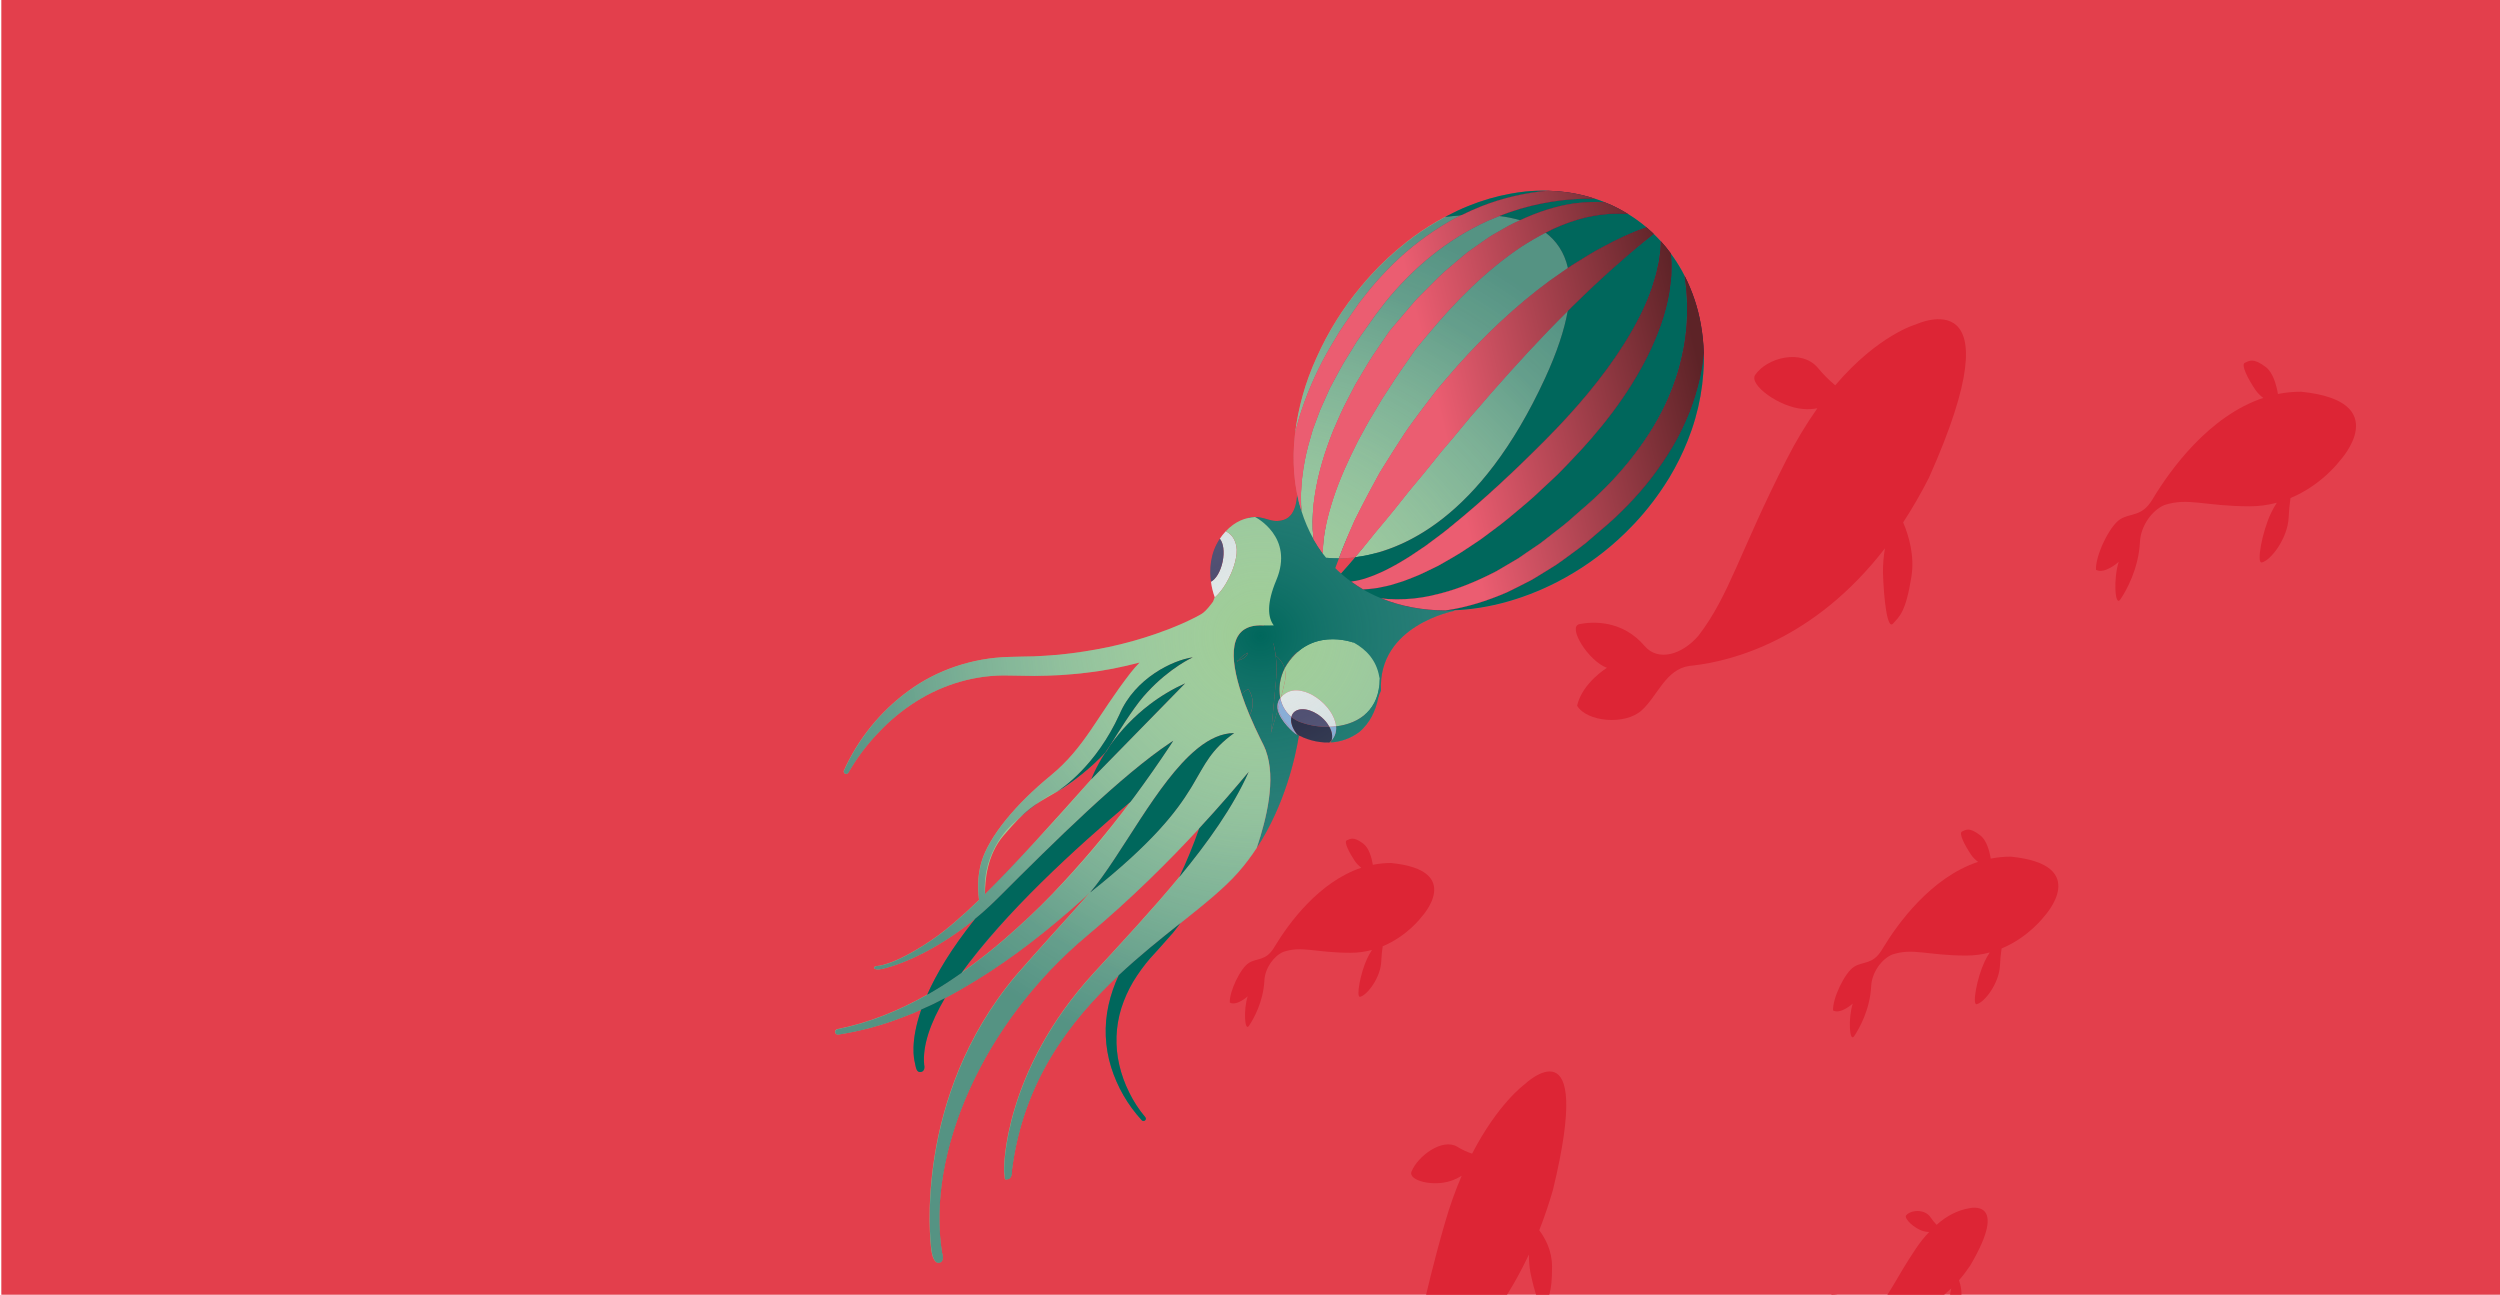 <?xml version="1.0" encoding="UTF-8"?> <svg xmlns="http://www.w3.org/2000/svg" width="1900" height="984" viewBox="0 0 1900 984" fill="none"><g clip-path="url(#clip0_852_204)"><rect x="1" width="1900" height="1006" fill="#E33F4C"></rect><path d="M1158.62 824.138C1158.62 824.138 1138.45 838.721 1118.81 876.774C1114.95 875.533 1111.16 873.773 1107.5 871.514C1096.4 864.791 1077.68 878.278 1072.73 890.404C1070.06 897.316 1089.4 902.075 1102.79 897.4C1105.55 896.495 1108.27 895.204 1110.9 893.54C1106.05 904.795 1101.82 916.674 1098.25 929.048C1080.31 990.885 1078.85 1016.16 1065.13 1045.65C1057.61 1060.11 1044.8 1069.56 1035.75 1064.21C1020.59 1055.26 1003.79 1063.66 996.999 1067.99C990.211 1072.33 1005.38 1085.89 1016.54 1085.15C1016.54 1085.15 1004.13 1099.1 1003.26 1112.89C1010.2 1119.41 1032.12 1112.11 1040.12 1099.87C1047.75 1088.22 1049.68 1071.86 1062.94 1064.25L1063.7 1063.84L1064.85 1063.22C1086.44 1051.35 1130.61 1020.33 1161.97 953.393C1161.92 958.084 1162.31 962.753 1163.13 967.249C1166.01 981.136 1170.87 997.563 1173.6 992.358C1176.33 987.152 1179.69 983.504 1179.56 962.386C1179.49 950.361 1174.31 940.968 1169.83 934.998C1173.71 925.145 1177.18 914.91 1180.23 904.358C1212.12 772.91 1158.62 824.138 1158.62 824.138Z" fill="#DD2535"></path><path d="M1160.39 376.119C1152.73 377.334 1145.32 381.031 1138.63 386.967C1137.18 385.477 1135.82 383.805 1134.56 381.965C1130.73 376.444 1121.67 377.07 1118.39 380.642C1116.58 382.751 1123.95 389.56 1129.93 391.125C1131.16 391.466 1132.4 391.644 1133.65 391.658C1130.5 394.921 1127.53 398.59 1124.78 402.624C1110.95 422.796 1107.76 432.528 1099.07 440.835C1094.49 444.671 1088.27 445.189 1085.14 440.751C1079.88 433.3 1072.13 432.359 1068.92 432.382C1065.72 432.405 1070.5 441.674 1075.11 444.233C1075.11 444.233 1068.58 446.731 1066.8 451.92C1068.95 456.289 1078.68 458.962 1083.21 456.117C1087.74 453.272 1090.1 447.362 1096.25 447.703L1097.15 447.718C1107.21 448.465 1128.5 447.344 1148.25 428.553C1147.75 430.427 1147.42 432.398 1147.28 434.408C1147.01 440.694 1147.28 448.502 1148.94 447.121C1150.6 445.74 1152.36 445.144 1154.5 436.647C1154.95 434.41 1155.08 432.057 1154.89 429.745C1154.7 427.433 1154.19 425.214 1153.39 423.239C1156 420.281 1158.49 417.072 1160.84 413.632C1187.61 369.28 1160.39 376.119 1160.39 376.119Z" fill="#DD2535"></path><path d="M1496.64 918.279C1487.91 919.713 1479.46 924.006 1471.83 930.878C1470.17 929.159 1468.61 927.227 1467.16 925.102C1462.8 918.698 1452.47 919.417 1448.72 923.571C1446.65 925.988 1455.06 933.886 1461.88 935.691C1463.29 936.1 1464.71 936.31 1466.14 936.318C1462.53 940.091 1459.14 944.348 1456.01 949.038C1440.27 972.5 1436.58 983.696 1426.76 993.363C1421.52 997.834 1414.42 998.423 1410.84 993.273C1404.85 984.652 1396.01 983.552 1392.42 983.595C1388.83 983.639 1394.19 994.357 1399.48 997.322C1399.48 997.322 1392.04 1000.12 1389.98 1006.26C1392.44 1011.34 1403.53 1014.4 1408.72 1011.11C1413.65 1007.96 1416.51 1000.96 1423.6 1001.35L1424.01 1001.36L1424.61 1001.37C1436.09 1002.25 1460.38 1000.96 1482.98 979.168C1482.4 981.335 1482.02 983.619 1481.86 985.951C1481.55 993.223 1481.87 1002.27 1483.74 1000.67C1485.62 999.069 1487.65 998.392 1490.11 988.545C1491.51 982.953 1490.26 977.051 1488.84 972.992C1491.83 969.57 1494.66 965.85 1497.34 961.853C1527.66 910.375 1496.64 918.279 1496.64 918.279Z" fill="#DD2535"></path><path d="M1778.44 349.96C1778.44 349.96 1764.88 368.504 1740.77 378.527C1740.05 383.439 1739.58 388.432 1739.36 393.457C1738.69 408.637 1726.15 425.843 1718.9 427.498C1714.81 428.277 1719.21 404.264 1725.85 390.196C1727.21 387.286 1728.73 384.567 1730.39 382.068C1723.57 383.888 1716.66 384.799 1709.75 384.793C1675.22 384.756 1663.09 377.908 1644.88 383.863C1635.69 387.742 1626.98 399.49 1626.38 411.777C1625.37 432.422 1615.81 449.149 1611.52 455.503C1607.24 461.856 1606.13 439.714 1610.22 426.983C1610.22 426.983 1599.6 436.68 1592.96 433.059C1592.31 422.77 1603.1 399.743 1611.42 394.575C1619.38 389.665 1627.55 392.939 1635.55 380.089L1636 379.354L1636.67 378.223C1649.43 357.195 1678.67 316.214 1720.11 302.399C1717.93 300.873 1715.91 298.832 1714.12 296.346C1708.7 288.285 1702.8 277.109 1706.11 275.705C1709.42 274.301 1712.25 271.615 1721.93 278.899C1727.44 283.058 1730.02 292.318 1731.24 299.43C1737.09 298.267 1742.97 297.694 1748.86 297.714C1820.2 305.024 1778.44 349.96 1778.44 349.96Z" fill="#DD2535"></path><path d="M1080.47 696.754C1080.47 696.754 1069.81 711.303 1050.85 719.155C1050.28 723.004 1049.9 726.918 1049.74 730.858C1049.23 742.757 1039.27 756.28 1033.66 757.569C1030.45 758.179 1033.9 739.324 1039.11 728.358C1040.19 726.077 1041.38 723.94 1042.68 721.971C1037.32 723.399 1031.89 724.117 1026.47 724.117C999.308 724.076 989.785 718.691 975.451 723.373C968.232 726.419 961.389 735.598 960.924 745.287C960.12 761.471 952.617 774.609 949.241 779.586C945.865 784.563 944.995 767.205 948.234 757.217C948.234 757.217 939.892 764.826 934.659 761.966C934.14 753.964 942.621 735.834 949.16 731.791C955.426 727.929 961.861 730.492 968.142 720.423L968.488 719.842C968.661 719.526 968.849 719.263 969.022 718.946C979.07 702.389 1002.04 670.31 1034.63 659.468C1032.92 658.26 1031.33 656.662 1029.91 654.725C1025.66 648.418 1021.01 639.626 1023.62 638.632C1026.24 637.638 1028.44 635.412 1036.05 641.137C1040.39 644.382 1042.42 651.61 1043.38 657.247C1047.97 656.325 1052.6 655.871 1057.23 655.887C1113.26 661.487 1080.47 696.754 1080.47 696.754Z" fill="#DD2535"></path><path d="M1553.84 696.146C1553.84 696.146 1542.1 712.159 1521.21 720.835C1520.57 725.077 1520.16 729.396 1519.98 733.744C1519.41 746.982 1508.53 761.738 1502.25 763.193C1498.71 763.848 1502.51 743.088 1508.26 730.919C1509.44 728.395 1510.76 726.041 1512.2 723.886C1506.29 725.459 1500.3 726.243 1494.32 726.227C1464.4 726.19 1453.9 720.232 1438.11 725.445C1430.13 728.779 1422.61 738.905 1422.08 749.574C1421.21 767.443 1412.92 781.873 1409.22 787.4C1405.52 792.927 1404.53 773.727 1408.1 762.713C1408.1 762.713 1398.91 771.113 1393.15 767.967C1392.58 759.081 1401.93 739.157 1409.16 734.698C1416.04 730.444 1423.14 733.27 1430.05 722.181L1430.45 721.525C1430.64 721.184 1430.84 720.896 1431.03 720.554C1442.11 702.198 1467.43 666.943 1503.33 655.002C1501.45 653.658 1499.7 651.898 1498.14 649.772C1493.45 642.803 1488.28 633.122 1491.21 631.9C1494.13 630.679 1496.53 628.362 1504.91 634.786C1509.68 638.392 1511.93 646.352 1512.97 652.544C1518.04 651.541 1523.14 651.046 1528.24 651.059C1589.98 657.262 1553.84 696.146 1553.84 696.146Z" fill="#DD2535"></path><path d="M1456.17 246.513C1456.17 246.513 1427.66 254.304 1394.78 292.831C1390.19 289.047 1385.8 284.651 1381.68 279.69C1369.19 264.775 1342.74 271.909 1333.9 284.966C1329.06 292.498 1352.26 309.409 1370.17 310.809C1373.85 311.182 1377.55 311.005 1381.21 310.28C1372.69 322.31 1364.8 335.436 1357.65 349.525C1321.72 420.167 1314.46 452.292 1290.84 483.095C1278.27 497.738 1260.1 502.938 1249.89 490.938C1232.77 470.831 1209.82 472.407 1200.4 474.322C1190.98 476.237 1207.09 502.317 1221.28 507.568C1221.28 507.568 1202.65 518.833 1198.59 536.312C1205.91 548.687 1235.07 551.373 1247.74 539.82C1259.85 528.844 1265.82 508.602 1284.14 506.067L1285.18 505.952C1285.7 505.96 1286.21 505.81 1286.76 505.793C1316.46 502.336 1378.71 486.525 1432.57 416.696C1431.51 422.765 1431 429.032 1431.05 435.311C1431.68 455.001 1434.25 479.119 1438.79 473.871C1443.33 468.623 1448.37 465.727 1452.7 438.08C1455.19 422.385 1450.72 407.209 1446.4 397.016C1453.41 386.308 1459.99 374.902 1466.09 362.869C1534.56 209.542 1456.17 246.513 1456.17 246.513Z" fill="#DD2535"></path><g clip-path="url(#clip1_852_204)"><path d="M1049.56 524.941C1047.04 475.05 1105.49 464.233 1105.49 464.233L1062.08 433.5C1062.08 433.5 1039.15 412.3 1007.46 400.529C999.548 397.579 992.279 376.504 985.774 375.248C985.774 375.248 986.1 391.584 975.901 395.004C965.702 398.425 961.202 391.426 950.347 393.271C939.491 395.116 950.535 417.105 950.535 417.105L958.638 467.894L964.519 488.152C964.519 488.152 1024.66 501.984 1039.26 547.912L1049.56 524.941Z" fill="#00675C"></path><path d="M1020.42 416.93C1023.33 409.698 1026.35 402.509 1029.58 395.397C1033.05 388.43 1036.61 381.492 1040.26 374.582L1045.84 364.265L1048.66 359.114L1051.75 354.125C1055.83 347.452 1060.09 340.866 1064.34 334.28C1066.47 330.988 1068.59 327.681 1070.86 324.506L1077.83 314.98C1082.61 308.718 1087.22 302.333 1092.13 296.165C1097.28 290.16 1102.32 284.067 1107.58 278.151C1128.67 254.551 1151.86 232.495 1177.63 213.452L1187.46 206.558C1188.84 205.594 1190.2 204.636 1191.58 203.689C1188.86 191.623 1182.73 182.976 1174.63 176.838C1168.27 180.092 1162.1 183.719 1156.12 187.568C1129.3 205.508 1106.11 228.955 1085.41 253.831L1077.63 263.147C1076.3 264.677 1075.09 266.295 1073.98 267.99L1070.52 272.98C1065.9 279.626 1061.18 286.206 1056.86 293.147L1050.18 303.396L1043.97 313.868C1039.57 320.748 1036.05 327.983 1032.04 335.049C1024.76 349.437 1018.01 364.109 1013.04 379.355C1008.8 392.687 1005.24 406.707 1005.3 420.688C1006.12 421.798 1007.01 422.854 1007.88 423.935C1011.09 424.26 1014.31 424.41 1017.53 424.384C1018.54 421.871 1019.42 419.381 1020.42 416.93Z" fill="#9DCC94"></path><path d="M997.842 389.211C998.086 384.921 998.557 380.646 999.252 376.405C1001.82 359.411 1006.98 342.936 1013.34 327.028C1016.77 319.205 1020.08 311.251 1024.14 303.737L1030.09 292.358L1036.63 281.339C1038.88 277.701 1040.93 273.969 1043.36 270.393L1050.63 259.697L1054.27 254.348C1055.43 252.519 1056.72 250.784 1058.15 249.159L1066.58 239.226L1075.03 229.319C1077.86 226.029 1081.08 223.09 1084.1 219.986C1090.22 213.824 1096.2 207.574 1103.07 202.067L1113.1 193.597C1116.44 190.786 1120.24 188.412 1123.78 185.806L1129.19 182.016C1130.98 180.707 1132.83 179.493 1134.73 178.38L1146.32 171.765C1149.26 170.229 1152.26 168.77 1155.29 167.368C1150.14 165.868 1144.88 164.799 1139.55 164.17C1136.58 165.334 1133.62 166.536 1130.71 167.817C1100.08 181.713 1073.95 203.58 1053.02 229.362L1045.41 239.248L1038.15 249.51C1035.79 252.939 1033.23 256.313 1030.97 259.825L1024.43 270.488C1019.85 277.497 1016.17 284.913 1012.19 292.213L1010.71 294.96L1009.45 297.791L1006.93 303.471C1005.32 307.267 1003.36 310.959 1002.07 314.862L997.742 326.446L994.36 338.291C992.236 346.207 990.698 354.268 989.758 362.41C989.128 366.48 989.164 370.547 988.797 374.658C988.715 376.705 988.823 378.739 988.806 380.809C988.789 382.879 988.83 384.916 989.049 386.949C989.08 387.496 989.152 388.054 989.182 388.584C991.479 395.918 994.525 402.995 998.272 409.705C997.994 407.183 997.8 404.641 997.635 402.091C997.469 397.797 997.539 393.498 997.842 389.211V389.211Z" fill="#9DCC94"></path><path d="M1011.35 263.337L1018.05 252.121C1020.37 248.437 1022.94 244.925 1025.38 241.315L1032.8 230.566C1035.46 227.079 1038.24 223.652 1040.95 220.19C1052.19 206.621 1064.8 193.959 1079.11 183.217C1086.24 177.795 1093.71 172.833 1101.47 168.362C1104.42 166.715 1107.42 165.14 1110.45 163.646C1106.07 163.95 1101.97 164.388 1098.26 164.872C1089.88 169.337 1081.82 174.399 1074.16 180.02C1072.29 181.394 1070.45 182.824 1068.61 184.277C1059.12 191.755 1050.25 199.987 1042.09 208.893C1040.68 210.421 1039.34 211.982 1037.98 213.534C1036.77 214.917 1035.58 216.313 1034.41 217.723C1020.67 234.115 1009.27 252.344 1000.57 271.882C992.159 290.178 986.642 309.667 984.21 329.655C985.632 323.241 987.428 316.917 989.587 310.712C995.199 294.216 1002.49 278.341 1011.35 263.337V263.337Z" fill="#9DCC94"></path><path d="M1118.05 316.155L1103.53 333.656L1096.11 342.32C1093.63 345.206 1091.42 348.287 1088.97 351.209C1084.18 357.127 1079.39 363.055 1074.44 368.891C1069.5 374.726 1064.93 380.848 1060.06 386.783C1055.2 392.718 1050.32 398.684 1045.31 404.589C1040.28 410.899 1035.13 417.235 1029.84 423.477C1064.77 419.092 1124.85 394.536 1174.2 287.503C1183.45 267.447 1188.94 250.536 1191.47 236.281C1171.1 256.479 1151.82 277.52 1132.95 298.974C1128.1 304.798 1123.03 310.438 1118.05 316.155Z" fill="#9DCC94"></path><path d="M988.764 380.764C988.755 378.709 988.647 376.674 988.755 374.614C989.102 370.513 989.086 366.435 989.716 362.365C990.656 354.223 992.194 346.162 994.318 338.246L997.7 326.401L1002.02 314.817C1003.32 310.914 1005.28 307.223 1006.89 303.426L1009.41 297.747L1010.67 294.915L1012.15 292.168C1016.13 284.868 1019.8 277.452 1024.39 270.444L1030.92 259.78C1033.19 256.268 1035.73 252.905 1038.11 249.465L1045.37 239.204L1052.98 229.317C1073.93 203.524 1100.05 181.657 1130.67 167.772C1133.58 166.491 1136.53 165.289 1139.51 164.125C1129.86 163.034 1120.12 162.861 1110.44 163.61C1107.4 165.104 1104.4 166.659 1101.45 168.326C1093.7 172.797 1086.23 177.759 1079.1 183.181C1064.79 193.919 1052.17 206.588 1040.94 220.154C1038.22 223.615 1035.45 227.043 1032.78 230.529L1025.37 241.279C1022.93 244.889 1020.36 248.401 1018.04 252.085L1011.34 263.301C1002.48 278.316 995.197 294.202 989.593 310.709C987.434 316.913 985.639 323.238 984.217 329.651C981.841 350.357 983.411 370.411 989.146 388.536C989.105 387.986 989.033 387.428 989.013 386.901C988.795 384.885 988.793 382.825 988.764 380.764ZM1005.22 281.086C1005.07 280.725 1005.11 280.891 1005.22 281.086C1005.22 281.086 1005.22 281.087 1005.24 281.132C1005.36 281.347 1005.41 281.596 1005.19 281.215L1005.23 281.19C1005.23 281.19 1005.24 281.119 1005.22 281.1L1005.22 281.086Z" fill="#E84249"></path><path d="M1032.09 335.024C1036.1 327.958 1039.62 320.723 1044.01 313.842L1050.22 303.371L1056.91 293.122C1061.23 286.181 1065.95 279.601 1070.57 272.955L1074.03 267.965C1075.13 266.27 1076.35 264.652 1077.67 263.122L1085.46 253.806C1106.15 228.93 1129.35 205.483 1156.16 187.543C1162.15 183.694 1168.32 180.067 1174.68 176.813C1168.82 172.523 1162.24 169.321 1155.26 167.359C1152.23 168.762 1149.23 170.221 1146.29 171.757L1134.7 178.372C1132.79 179.485 1130.95 180.698 1129.16 182.007L1123.74 185.798C1120.2 188.404 1116.39 190.751 1113.07 193.589L1103.04 202.059C1096.18 207.592 1090.19 213.815 1084.07 219.977C1081.06 223.101 1077.83 226.021 1075 229.311L1066.55 239.218L1058.12 249.151C1056.69 250.776 1055.39 252.511 1054.24 254.34L1050.6 259.688L1043.32 270.385C1040.9 273.957 1038.85 277.693 1036.6 281.331L1030.06 292.349L1024.16 303.75C1020.1 311.263 1016.8 319.217 1013.36 327.041C1007 342.948 1001.85 359.423 999.276 376.417C998.58 380.658 998.109 384.933 997.865 389.224C997.554 393.506 997.477 397.801 997.635 402.091C997.8 404.641 997.994 407.183 998.271 409.705C1000.41 413.505 1002.78 417.168 1005.38 420.671C1005.29 406.708 1008.87 392.674 1013.11 379.339C1018.06 364.083 1024.82 349.405 1032.09 335.024Z" fill="#E84249"></path><path d="M1045.33 404.604C1050.34 398.698 1055.26 392.763 1060.08 386.799C1064.94 380.864 1069.47 374.727 1074.46 368.906C1079.46 363.086 1084.2 357.143 1088.99 351.224C1091.44 348.303 1093.65 345.208 1096.13 342.335L1103.54 333.672L1118.07 316.17C1123.05 310.454 1128.13 304.833 1132.99 299.029C1151.86 277.575 1171.16 256.519 1191.51 236.336C1193.82 223.352 1193.66 212.585 1191.65 203.679C1190.27 204.627 1188.9 205.584 1187.53 206.549L1177.69 213.443C1151.91 232.473 1128.73 254.529 1107.64 278.142C1102.39 284.054 1097.34 290.151 1092.2 296.156C1087.28 302.317 1082.67 308.709 1077.89 314.971L1070.93 324.497C1068.62 327.686 1066.51 330.993 1064.4 334.271C1060.18 340.902 1055.9 347.456 1051.81 354.115L1048.72 359.105L1045.91 364.256L1040.33 374.572C1036.68 381.473 1033.12 388.412 1029.64 395.388C1026.4 402.487 1023.39 409.689 1020.48 416.92C1019.49 419.372 1018.61 421.862 1017.67 424.334C1021.76 424.292 1025.85 424.011 1029.91 423.493C1035.14 417.254 1040.3 410.915 1045.33 404.604Z" fill="#E84249"></path><path d="M961.824 569.782L961.265 571.478L962.084 570.432C962.004 570.212 961.911 569.999 961.824 569.782Z" fill="#EFC53C"></path><path d="M934.501 533.591L934.505 533.577L934.501 533.591Z" fill="#F28F6C"></path><path d="M927.099 573.622C930.066 569.497 932.325 566.434 932.81 565.77C931.003 568.034 929.175 570.276 927.357 572.52L927.099 573.622Z" fill="#F28F6C"></path><path d="M909.614 550.83C914.512 547.484 919.119 544.309 923.324 541.392L923.36 541.303L909.614 550.83Z" fill="#F28F6C"></path><path d="M934.496 533.583L923.36 541.303L923.324 541.392C927.406 538.561 931.159 535.939 934.493 533.593L934.496 533.583Z" fill="#F28F6C"></path><path d="M1005.23 281.102C1005.12 280.904 1005.07 280.736 1005.23 281.102V281.102Z" fill="black"></path><path d="M1005.19 281.238C1005.41 281.627 1005.34 281.39 1005.25 281.154L1005.19 281.238Z" fill="black"></path><path d="M935.722 435.622C936.515 433.762 937.226 431.877 937.824 430.022C938.12 429.096 938.389 428.168 938.626 427.258C939.825 422.691 940.253 418.383 939.599 414.986C939.454 414.225 939.266 413.474 939.036 412.735C938.828 412.061 938.577 411.401 938.286 410.759C937.564 409.1 936.531 407.596 935.242 406.326C934.171 405.282 932.944 404.411 931.606 403.745L931.487 403.871C929.861 405.612 928.384 407.488 927.073 409.478C929.759 412.58 930.745 419.332 929.218 426.792C927.691 434.252 924.068 440.221 920.332 442.107C920.852 446.139 921.816 450.1 923.206 453.919L923.016 454.359C924.985 452.616 926.767 450.672 928.331 448.557C929.508 446.998 930.603 445.378 931.61 443.703C933.161 441.105 934.535 438.406 935.722 435.622V435.622Z" fill="#E6E9E9"></path><path d="M929.215 426.785C930.742 419.325 929.756 412.573 927.069 409.471C919.488 420.794 919.118 433.243 920.329 442.101C924.065 440.214 927.657 434.296 929.215 426.785Z" fill="#413A62"></path><path d="M839.951 572.036C840.311 571.639 840.717 571.233 841.068 570.849L840.148 571.73L839.951 572.036Z" fill="#C30F1D"></path><path d="M840.128 571.741L841.047 570.861L842.536 568.133C841.705 569.357 840.91 570.553 840.128 571.741Z" fill="#C30F1D"></path><path d="M841.057 570.83C841.057 570.83 842.054 569.154 843.67 566.501L842.545 568.102L841.057 570.83Z" fill="#C30F1D"></path><path d="M938.055 487.132L937.807 487.963L938.055 487.132Z" fill="#F28F6C"></path><path d="M936.849 491.258C936.44 492.734 936.038 494.286 935.641 495.916C936.039 494.283 936.444 492.74 936.849 491.258Z" fill="#F28F6C"></path><path d="M976.55 507.445L976.267 508.013C976.55 508.994 976.752 509.997 976.87 511.011L976.938 511.64C977.049 512.699 977.072 513.764 977.005 514.826V514.826C976.941 515.59 976.83 516.348 976.672 517.098L976.625 517.304C976.176 519.444 975.707 521.44 975.243 523.383C974.779 525.326 974.293 527.23 973.799 529.181L973.61 529.885C974.68 528.664 975.931 527.612 977.317 526.767C990.883 518.435 1014.06 536.378 1015.43 552.001C1032.91 549.956 1048.71 539.367 1048.54 515.653C1048.43 515.183 1048.3 514.741 1048.21 514.227C1046.14 501.988 1038.54 493.808 1029.15 488.544C1027.48 487.937 994.871 475.96 976.55 507.445Z" fill="#9DCC94"></path><path d="M976.938 511.641C977.053 512.699 977.075 513.765 977.005 514.827C977.071 513.765 977.049 512.699 976.938 511.641Z" fill="#F28F6C"></path><path d="M976.266 508.013C976.546 508.995 976.748 509.998 976.869 511.012C976.751 509.997 976.549 508.994 976.266 508.013Z" fill="#F28F6C"></path><path d="M981.475 544.916C981.736 543.694 982.304 542.56 983.126 541.619C987.337 537.057 996.863 538.655 1004.42 545.135C1006.81 547.166 1008.8 549.611 1010.31 552.351C1012 552.316 1013.7 552.172 1015.4 551.996C1014.02 536.373 990.846 518.43 977.28 526.761C975.893 527.607 974.643 528.659 973.572 529.88L973.214 531.354C974.4 536.66 977.304 541.428 981.475 544.916V544.916Z" fill="#E6E9E9"></path><path d="M983.125 541.62C982.304 542.56 981.736 543.695 981.475 544.916C983.596 546.635 985.989 547.988 988.555 548.921C995.535 551.414 1002.92 552.586 1010.33 552.378C1008.81 549.638 1006.82 547.193 1004.44 545.161C996.89 538.674 987.336 537.058 983.125 541.62Z" fill="#413A62"></path><path d="M972.516 527.571C972.618 528.573 972.771 529.569 972.975 530.556C972.771 529.569 972.618 528.573 972.516 527.571Z" fill="#EFC53C"></path><path d="M972.35 524.56C972.351 525.175 972.392 525.785 972.433 526.395C972.404 525.821 972.338 525.182 972.35 524.56Z" fill="#EFC53C"></path><path d="M972.76 519.005L972.651 519.655L972.76 519.005Z" fill="#EFC53C"></path><path d="M972.455 521.603C972.422 522.066 972.375 522.503 972.37 522.984C972.39 522.529 972.422 522.066 972.455 521.603Z" fill="#EFC53C"></path><path d="M973.593 529.903L973.783 529.199L973.593 529.903Z" fill="#F28F6C"></path><path d="M976.649 517.119C976.806 516.369 976.917 515.611 976.982 514.847V514.847C976.917 515.611 976.806 516.369 976.649 517.119Z" fill="#F28F6C"></path><path d="M975.216 523.398C974.756 525.364 974.266 527.245 973.772 529.196C974.27 527.251 974.756 525.364 975.216 523.398Z" fill="#F28F6C"></path><path d="M976.602 517.326C976.146 519.469 975.684 521.462 975.22 523.405C975.67 521.436 976.149 519.459 976.602 517.326Z" fill="#F28F6C"></path><path d="M976.87 511.012C976.893 511.221 976.922 511.427 976.938 511.641L976.87 511.012Z" fill="#F28F6C"></path><path d="M972.76 519.005L972.652 519.655C972.565 520.311 972.52 520.952 972.456 521.603C972.423 522.066 972.376 522.503 972.37 522.984C972.365 523.466 972.341 524.035 972.351 524.56C972.361 525.084 972.386 525.788 972.433 526.395C972.454 526.785 972.472 527.185 972.516 527.571C972.618 528.573 972.771 529.569 972.975 530.556C973.149 530.33 973.4 530.122 973.587 529.906L973.776 529.203C974.256 527.225 974.75 525.351 975.221 523.405C975.691 521.458 976.147 519.468 976.602 517.325L976.65 517.119C976.807 516.37 976.918 515.611 976.982 514.848V514.848C977.052 513.786 977.03 512.719 976.916 511.661C976.9 511.448 976.87 511.242 976.848 511.033C976.726 510.019 976.524 509.016 976.245 508.034V508.034C974.543 511.497 973.369 515.195 972.76 519.005V519.005Z" fill="#9DCC94"></path><path d="M973.587 529.906C973.399 530.122 973.148 530.33 972.974 530.556C973.033 530.83 973.144 531.076 973.206 531.341L973.587 529.906Z" fill="#E6E9E9"></path><path d="M968.797 493.556C969.081 495.108 969.332 496.678 969.538 498.273C972.762 500.733 975.124 504.152 976.281 508.039C981.702 496.998 992.845 486.836 1010.42 481.854C1016.97 483.116 1023.3 485.385 1029.16 488.58L1029.25 488.61C1029.25 488.61 1012.81 477.983 987.179 480.95C979.798 482.234 972.414 480.751 968.21 475.28C966.542 475.355 964.845 475.378 963.118 475.348C965.84 481.127 967.751 487.255 968.797 493.556V493.556Z" fill="#00675C"></path><path d="M962.084 570.434L962.165 570.327L962.084 570.434Z" fill="#C30F1D"></path><path d="M970.714 540.673C969.226 546.009 967.645 551.301 966.03 556.579L965.138 566.481L965.075 566.567L965.138 566.481L966.03 556.579C967.645 551.301 969.226 546.009 970.714 540.673L971.086 539.286L970.714 540.673Z" fill="#C30F1D"></path><path d="M944.252 526.682L943.562 527.178L944.252 526.682Z" fill="#C30F1D"></path><path d="M946.597 525.015L945.418 525.86L946.597 525.015Z" fill="#C30F1D"></path><path d="M940.477 502.796C940.65 502.537 940.846 502.291 941.039 502.038L940.12 502.293L940.477 502.796Z" fill="#C30F1D"></path><path d="M966.037 556.575C965.349 558.822 964.671 561.073 963.969 563.31C963.268 565.548 962.545 567.627 961.823 569.782C961.936 569.984 962.003 570.212 962.083 570.432L962.162 570.328C963.92 568.083 964.926 566.761 965.078 566.557L965.141 566.47L966.037 556.575Z" fill="#C30F1D"></path><path d="M966.037 556.575C967.652 551.297 969.232 546.005 970.721 540.669L971.093 539.282C970.736 537.777 970.719 536.212 971.043 534.701C971.367 533.189 972.024 531.768 972.967 530.542C972.763 529.556 972.61 528.56 972.509 527.558C972.464 527.172 972.432 526.746 972.425 526.382C972.385 525.772 972.344 525.162 972.343 524.547C972.342 523.932 972.35 523.5 972.363 522.971C972.376 522.442 972.43 522.079 972.448 521.59C972.499 520.946 972.576 520.287 972.644 519.642L972.752 518.992C973.356 515.171 974.539 511.465 976.26 508C975.102 504.113 972.741 500.694 969.516 498.234C970.274 503.843 970.407 509.518 969.912 515.155C968.4 530.754 966.937 546.686 966.037 556.575Z" fill="#00675C"></path><path d="M948.488 496.064C945.562 497.43 943.007 499.479 941.038 502.038C945.472 500.652 947.73 498.538 948.488 496.064Z" fill="#00675C"></path><path d="M948.611 523.567L946.564 525.033L945.385 525.878L944.251 526.681L943.561 527.177C945.367 532.625 947.467 538.124 949.71 543.482C951.417 540.395 952.219 536.889 952.025 533.366C951.831 529.844 950.647 526.448 948.611 523.567Z" fill="#00675C"></path><path d="M945.373 525.886L944.239 526.689L945.373 525.886Z" fill="#C30F1D"></path><path d="M948.611 523.567L946.564 525.033L948.611 523.567Z" fill="#C30F1D"></path><path d="M1010.38 481.839C992.82 486.79 981.691 496.978 976.247 508.024L976.529 507.457C994.877 475.957 1027.46 487.948 1029.11 488.576C1023.25 485.379 1016.93 483.106 1010.38 481.839Z" fill="#00675C"></path><path d="M972.37 522.984C972.357 523.513 972.34 524.035 972.35 524.56C972.34 524.035 972.353 523.507 972.37 522.984Z" fill="#C30F1D"></path><path d="M972.434 526.395C972.454 526.785 972.472 527.186 972.516 527.572C972.472 527.186 972.454 526.785 972.434 526.395Z" fill="#C30F1D"></path><path d="M972.689 519.677C972.602 520.333 972.557 520.974 972.493 521.625C972.539 520.941 972.564 520.311 972.689 519.677Z" fill="#C30F1D"></path><path d="M976.267 508.013C974.546 511.478 973.364 515.185 972.759 519.006C973.373 515.187 974.555 511.482 976.267 508.013V508.013Z" fill="#C30F1D"></path><path d="M969.523 498.248C967.958 497.05 966.222 496.093 964.374 495.407V495.407C966.222 496.093 967.958 497.05 969.523 498.248C969.318 496.652 969.067 495.083 968.783 493.531C967.725 487.234 965.803 481.113 963.071 475.341C962.031 475.331 960.985 475.324 959.896 475.273C933.04 474.103 934.55 499.97 943.565 527.184L944.255 526.689L945.389 525.885L946.568 525.04L948.614 523.574L951.801 521.285L952.494 520.779L951.801 521.285L948.614 523.574C950.65 526.451 951.835 529.842 952.034 533.36C952.232 536.878 951.436 540.381 949.736 543.468C952.422 549.819 955.249 555.98 958.014 561.569C958.676 562.91 959.308 564.182 959.949 565.423C960.668 566.833 961.302 568.283 961.849 569.767C962.573 567.609 963.288 565.452 963.996 563.296C964.697 561.058 965.375 558.808 966.063 556.561C966.955 546.659 968.426 530.74 969.945 515.154C970.43 509.52 970.288 503.85 969.523 498.248V498.248ZM964.313 495.39C963.054 494.923 961.751 494.584 960.423 494.378C961.742 494.591 963.037 494.935 964.287 495.404L964.313 495.39ZM948.488 496.064C947.741 498.558 945.479 500.666 941.038 502.039C940.845 502.291 940.649 502.537 940.477 502.796L947.341 512.563L940.477 502.796L940.12 502.294L941.038 502.039C943.007 499.479 945.562 497.43 948.488 496.064C949.329 495.671 950.197 495.336 951.084 495.062C950.197 495.336 949.329 495.671 948.488 496.064V496.064Z" fill="#00675C"></path><path d="M987.17 559.012C986.777 558.812 986.363 558.607 986.041 558.427C984.803 557.741 984.078 557.299 984.078 557.299C984.078 557.299 972.918 548.43 971.093 539.282C971.093 539.282 967.652 551.298 966.037 556.575C961.823 561.822 961.437 563.799 962.162 570.328L962.083 570.432C970.14 592.231 962.468 622.669 955.22 644.296C976.4 611.833 984.413 576.058 987.194 559.024L987.17 559.012Z" fill="#00675C"></path><path d="M1015.41 552.022C1015.63 553.968 1015.42 555.937 1014.82 557.799C1014.22 559.661 1013.22 561.374 1011.91 562.824C1011.71 563.338 1011.45 563.827 1011.13 564.283C1018.97 563.888 1026.51 561.196 1032.82 556.542C1050.13 542.466 1048.83 517.031 1048.51 515.674C1048.66 539.403 1032.87 549.957 1015.41 552.022Z" fill="#00675C"></path><path d="M971.338 538.385C972.821 546.107 981.431 554.175 985.303 557.471C982.047 553.164 980.596 548.536 981.479 544.923C977.305 541.433 974.4 536.664 973.214 531.354L971.338 538.385Z" fill="#84A9D8"></path><path d="M971.333 538.379L973.206 531.341L971.333 538.379Z" fill="#84A9D8"></path><path d="M971.337 538.385L973.214 531.354C973.152 531.089 973.04 530.843 972.981 530.569C972.15 531.671 971.572 532.942 971.288 534.293C971.003 535.644 971.02 537.041 971.337 538.385V538.385Z" fill="#84A9D8"></path><path d="M971.334 538.378L971.093 539.282L971.334 538.378Z" fill="#84A9D8"></path><path d="M971.093 539.282L971.334 538.379C971.015 537.036 970.995 535.64 971.277 534.29C971.558 532.939 972.133 531.667 972.961 530.563C972.023 531.787 971.368 533.204 971.045 534.712C970.722 536.22 970.738 537.781 971.093 539.282V539.282Z" fill="#84A9D8"></path><path d="M971.337 538.385L971.097 539.288C972.922 548.436 984.082 557.305 984.082 557.305C984.082 557.305 984.785 557.768 986.045 558.433C985.777 558.121 985.545 557.797 985.303 557.471C981.412 554.142 972.821 546.107 971.337 538.385Z" fill="#84A9D8"></path><path d="M1011.89 562.798C1013.21 561.348 1014.2 559.635 1014.81 557.773C1015.41 555.911 1015.61 553.942 1015.4 551.996C1013.71 552.199 1012.02 552.309 1010.31 552.352C1012.38 556.14 1013 559.9 1011.89 562.798Z" fill="#84A9D8"></path><path d="M1010.36 564.331C1010.62 564.323 1010.88 564.298 1011.13 564.283C1011.45 563.827 1011.71 563.338 1011.91 562.824C1011.43 563.362 1010.91 563.865 1010.36 564.331V564.331Z" fill="#C73D13"></path><path d="M1010.33 552.378C1002.92 552.586 995.536 551.414 988.556 548.921C985.99 547.988 983.597 546.635 981.476 544.916C980.592 548.53 982.014 553.166 985.299 557.464C986.394 558.401 987.108 558.961 987.16 558.992C991.52 561.17 1000.11 564.648 1010.34 564.312C1010.9 563.846 1011.42 563.342 1011.9 562.804C1013 559.9 1012.38 556.14 1010.33 552.378Z" fill="#171432"></path><path d="M986.03 558.407C986.352 558.587 986.766 558.792 987.159 558.991C987.123 558.926 986.383 558.381 985.299 557.464C985.555 557.817 985.773 558.114 986.03 558.407Z" fill="#171432"></path><path d="M953.837 392.907C946.53 393.509 939.13 395.848 931.602 403.738C932.941 404.404 934.167 405.275 935.238 406.319C936.527 407.588 937.56 409.093 938.282 410.752C938.573 411.394 938.824 412.054 939.033 412.727C939.262 413.467 939.45 414.218 939.595 414.979C940.249 418.376 939.821 422.684 938.622 427.251C938.386 428.161 938.117 429.089 937.821 430.015C937.226 431.877 936.491 433.765 935.719 435.615C934.518 438.405 933.13 441.11 931.563 443.711C930.556 445.386 929.462 447.006 928.285 448.565C926.721 450.681 924.94 452.625 922.969 454.367C922.757 454.861 922.376 455.818 921.954 457.147C921.954 457.147 916.582 464.793 912.937 466.722L912.631 466.893C911.62 467.457 910.185 468.257 908.885 468.93C907.584 469.604 906.168 470.299 904.795 470.979C902.037 472.32 899.235 473.643 896.356 474.829C893.478 476.014 890.619 477.266 887.69 478.36C884.76 479.455 881.824 480.553 878.855 481.576C866.961 485.734 854.814 489.132 842.489 491.751C830.089 494.341 817.562 496.282 804.959 497.566C798.635 498.108 792.294 498.557 785.945 498.839L776.405 499.027L766.502 499.281C739.129 500.007 711.876 509.215 690.345 525.142C669.068 540.73 652.194 561.566 641.367 585.618C641.181 586.036 641.162 586.51 641.315 586.942C641.468 587.374 641.781 587.73 642.19 587.937C642.63 588.169 643.143 588.222 643.621 588.085C644.099 587.947 644.505 587.63 644.755 587.2L644.829 587.073C651.087 576.19 658.643 566.107 667.332 557.045C675.873 547.884 685.556 539.857 696.141 533.162C717.202 519.856 741.847 512.675 766.567 513.386L786.154 513.692C792.807 513.634 799.472 513.398 806.13 513.055C812.781 512.502 819.454 512.142 826.067 511.2C829.383 510.753 832.72 510.466 836.01 509.88L845.898 508.156C852.675 506.817 859.41 505.274 866.102 503.527C863.67 505.995 861.384 508.602 859.255 511.336C833.246 544.935 824.759 567.851 798.49 589.437C772.222 611.023 751.502 635.629 745.751 655.601C742.808 665.842 743.088 676.237 744.063 683.952C730.877 696.723 718.907 707.089 708.328 714.26C677.974 734.85 665.689 734.209 665.689 734.209C665.689 734.209 662.003 735.785 666.252 736.751C669.942 737.574 703.728 728.982 741.092 698.253C742.71 696.923 744.342 695.586 745.962 694.153L747.415 692.864C751.1 689.613 754.804 686.18 758.514 682.453C802.179 638.781 852.311 589.255 889.486 564.384L891.622 562.954C890.928 564.025 890.254 565.102 889.544 566.173C880.705 579.559 871.486 592.729 861.888 605.683C860.977 606.918 860.005 608.118 859.084 609.349C840.671 633.993 820.775 657.492 799.506 679.718C788.287 691.401 776.415 702.448 764.18 713.091C753.489 722.432 742.296 731.183 730.651 739.305C728.966 740.484 727.295 741.689 725.585 742.839C718.774 747.491 711.761 751.888 704.56 755.979C683.365 768.017 660.527 777.337 636.407 782.149L636.361 782.174C636.093 782.223 635.836 782.324 635.607 782.472C635.377 782.62 635.179 782.811 635.023 783.036C634.868 783.26 634.758 783.513 634.7 783.78C634.642 784.047 634.638 784.323 634.686 784.591C634.735 784.86 634.836 785.116 634.984 785.346C635.132 785.576 635.324 785.774 635.548 785.929C635.772 786.085 636.025 786.195 636.292 786.252C636.559 786.31 636.835 786.315 637.103 786.266C653.764 783.691 670.093 779.304 685.801 773.183C689.684 771.591 693.723 770.279 697.506 768.461L700.094 767.292L709.009 763.254C712.002 761.722 714.997 760.184 717.995 758.638C722.463 756.318 726.904 753.945 731.217 751.361C760.368 734.64 787.225 714.402 812.438 692.549C817.838 687.88 823.146 683.109 828.432 678.298C852.383 650.07 879.154 594.45 909.154 569.621C909.677 569.193 910.192 568.752 910.708 568.344C919.496 561.411 928.545 557.17 937.883 557.111C920.08 569.942 915.797 580.785 906.46 596.472L904.745 599.301C894.027 616.775 876.236 640.286 828.432 678.298C809.761 699.342 790.448 720.291 772.095 741.337C693.892 834.52 707.097 944.227 707.724 949.247C708.35 954.267 709.871 960.507 714.04 959.61C718.208 958.714 715.898 951.932 715.898 951.932C703.911 876.248 746.867 777.134 826.703 710.622C859.292 683.46 888.326 654.459 911.28 629.642C926.934 612.725 939.753 597.748 948.948 586.637C937.073 613.246 918.117 639.989 896.127 666.627C875.923 691.117 853.192 715.519 831.093 739.645C762.952 813.993 762.372 887.825 763.248 891.696C764.124 895.568 762.498 896.962 766.077 896.189C769.656 895.417 769.088 889.321 769.088 889.321C777.597 822.107 812.622 776.385 850.123 741.254C865.893 726.478 882.077 713.565 896.933 701.736L897.097 701.524C898.285 699.913 898.289 699.92 897.097 701.524L896.933 701.736C914.433 687.808 930.092 675.334 940.926 663.053C946.107 657.162 950.853 650.902 955.124 644.323C962.373 622.696 970.044 592.257 961.987 570.459L961.728 569.809C961.18 568.325 960.546 566.874 959.827 565.465C959.186 564.223 958.54 562.925 957.892 561.61C955.127 556.022 952.28 549.872 949.614 543.509C947.371 538.151 945.272 532.653 943.466 527.205C934.45 499.99 932.922 474.091 959.796 475.294C960.885 475.345 961.932 475.351 962.972 475.362C964.698 475.391 966.442 475.359 968.063 475.293C963.434 469.273 962.635 458.424 969.929 441.081C983.973 407.92 953.837 392.907 953.837 392.907ZM871.834 526.202C870.866 527.255 869.897 528.325 868.932 529.445C860.983 538.681 848.911 557.944 843.68 566.52C851.994 554.827 862.007 544.442 873.388 535.706C881.829 529.235 890.982 523.748 900.667 519.353L887.637 532.679L829.365 592.248C799.107 626.215 772 656.511 748.577 679.657C748.52 669.036 750.314 649.509 762.61 635.157C780.333 614.47 784.285 612.694 802.385 602.22C802.606 602.096 802.848 601.962 803.069 601.838C807.313 599.19 833.025 581.958 850.897 542.918C862.586 515.362 891.605 501.655 906.542 499.587C906.5 499.558 889.272 507.239 871.834 526.202Z" fill="#9DCC94"></path><path d="M1017.61 424.343C1014.38 424.37 1011.16 424.22 1007.95 423.895C1010.11 426.615 1012.4 429.226 1014.83 431.716C1015.7 429.246 1016.67 426.812 1017.61 424.343Z" fill="#00675C"></path><path style="mix-blend-mode:multiply" opacity="0.66" d="M785.93 640.504C799.563 625.654 814.071 609.427 829.365 592.232C814.057 609.418 799.55 625.661 785.92 640.518L785.93 640.504Z" fill="url(#paint0_radial_852_204)"></path><path style="mix-blend-mode:multiply" opacity="0.66" d="M839.951 572.036C837.095 575.133 833.775 578.395 830.19 581.641C833.768 578.398 837.098 575.14 839.951 572.036Z" fill="url(#paint1_radial_852_204)"></path><path style="mix-blend-mode:multiply" opacity="0.66" d="M823.769 587.178L824.942 586.216L823.769 587.178Z" fill="url(#paint2_radial_852_204)"></path><path style="mix-blend-mode:multiply" opacity="0.66" d="M821.237 589.231L822.505 588.225L821.237 589.231Z" fill="url(#paint3_radial_852_204)"></path><path style="mix-blend-mode:multiply" opacity="0.66" d="M826.726 584.692L827.305 584.198L826.726 584.692Z" fill="url(#paint4_radial_852_204)"></path><path style="mix-blend-mode:multiply" opacity="0.66" d="M775.791 620.705L775.322 621.154L775.791 620.705Z" fill="url(#paint5_radial_852_204)"></path><path style="mix-blend-mode:multiply" opacity="0.66" d="M748.587 679.66C748.567 675.882 748.783 672.106 749.235 668.355C748.783 672.104 748.566 675.878 748.583 679.654L748.587 679.66Z" fill="url(#paint6_radial_852_204)"></path><path style="mix-blend-mode:multiply" opacity="0.66" d="M829.621 582.155L828.637 583.028L829.621 582.155Z" fill="url(#paint7_radial_852_204)"></path><path style="mix-blend-mode:multiply" opacity="0.66" d="M802.391 602.2L802.736 602.007L802.391 602.2C797.103 605.259 793.028 607.582 789.453 609.848C792.989 607.603 797.064 605.281 802.391 602.2Z" fill="url(#paint8_radial_852_204)"></path><path style="mix-blend-mode:multiply" opacity="0.66" d="M731.138 738.795L730.737 739.335L731.138 738.795Z" fill="url(#paint9_radial_852_204)"></path><path style="mix-blend-mode:multiply" opacity="0.66" d="M765.031 712.455C771.548 706.753 777.973 700.965 784.226 694.974C777.95 700.909 771.554 706.749 765.031 712.455Z" fill="url(#paint10_radial_852_204)"></path><path style="mix-blend-mode:multiply" opacity="0.66" d="M805.542 657.066C823.91 639.713 842.48 623.427 859.149 609.373C842.48 623.427 823.91 639.713 805.542 657.066Z" fill="url(#paint11_radial_852_204)"></path><path style="mix-blend-mode:multiply" opacity="0.66" d="M1292.66 246.796C1290.4 233.825 1286.21 221.266 1280.23 209.536C1279.59 208.291 1278.95 207.056 1278.28 205.843C1275.73 201.261 1272.89 196.847 1269.77 192.629C1267.41 189.402 1264.88 186.299 1262.19 183.333C1260.46 181.431 1258.65 179.584 1256.79 177.792C1256.23 177.249 1255.69 176.695 1255.14 176.198C1253.88 175.014 1252.58 173.879 1251.27 172.771C1250.06 171.738 1248.83 170.74 1247.6 169.777C1240.41 164.205 1232.6 159.471 1224.34 155.666C1222.79 154.956 1221.2 154.356 1219.62 153.725C1217.16 152.732 1214.69 151.834 1212.18 151.031C1205.31 148.766 1198.26 147.123 1191.1 146.121C1186.26 145.462 1181.38 145.076 1176.5 144.965C1170.76 144.81 1165.02 145.02 1159.31 145.594C1155.59 145.962 1151.85 146.531 1148.11 147.208C1137.11 149.21 1126.35 152.343 1116 156.557C1110.7 158.657 1105.47 161.145 1100.27 163.856C1099.62 164.219 1098.97 164.583 1098.31 164.947C1089.93 169.411 1081.87 174.473 1074.21 180.094C1072.34 181.468 1070.5 182.898 1068.66 184.352C1059.17 191.829 1050.3 200.061 1042.14 208.968C1040.73 210.495 1039.39 212.056 1038.03 213.608C1036.82 214.991 1035.63 216.387 1034.46 217.797C1020.71 234.189 1009.32 252.418 1000.61 271.956C992.208 290.25 986.693 309.739 984.266 329.725C982.421 344.904 982.936 360.276 985.793 375.298C985.793 375.298 986.119 391.634 975.92 395.054C966.939 398.068 962.375 392.995 953.985 393.004L953.869 392.949L953.003 393.038C952.119 393.077 951.238 393.172 950.365 393.321C950.014 393.381 949.668 393.468 949.331 393.581C943.5 394.762 937.628 397.54 931.633 403.78C932.57 404.245 933.455 404.806 934.276 405.453C933.455 404.806 932.57 404.245 931.633 403.78L931.515 403.906C929.889 405.647 928.412 407.523 927.1 409.513C919.519 420.835 919.15 433.284 920.36 442.142C920.88 446.174 921.844 450.135 923.234 453.954L923.04 454.388C922.828 454.882 922.447 455.838 922.025 457.168C922.025 457.168 916.652 464.814 913.008 466.743L912.702 466.913C911.691 467.477 910.255 468.277 908.955 468.951C907.655 469.624 906.239 470.32 904.866 471C902.108 472.341 899.305 473.663 896.427 474.849C893.548 476.035 890.69 477.287 887.764 478.388C884.838 479.489 881.895 480.573 878.929 481.603C867.035 485.761 854.889 489.159 842.564 491.778C830.164 494.368 817.636 496.31 805.033 497.594C798.709 498.135 792.368 498.584 786.019 498.866L776.48 499.054L766.576 499.308C739.203 500.034 711.951 509.242 690.419 525.169C669.142 540.758 652.268 561.593 641.442 585.645C641.257 586.063 641.239 586.537 641.392 586.968C641.545 587.4 641.857 587.756 642.265 587.964C642.705 588.196 643.217 588.249 643.695 588.112C644.173 587.974 644.579 587.657 644.829 587.227L644.904 587.1C651.162 576.217 658.718 566.134 667.406 557.072C675.948 547.911 685.63 539.885 696.215 533.189C717.276 519.884 741.922 512.702 766.638 513.406L786.228 513.719C792.882 513.661 799.547 513.425 806.204 513.082C812.855 512.529 819.528 512.169 826.142 511.227C829.458 510.78 832.794 510.493 836.084 509.908L845.972 508.183C852.749 506.844 859.484 505.301 866.176 503.554C863.744 506.022 861.458 508.629 859.33 511.363C833.321 544.962 824.833 567.879 798.565 589.465C772.297 611.05 751.576 635.657 745.825 655.628C742.882 665.87 743.162 676.264 744.137 683.979C730.952 696.75 718.982 707.116 708.403 714.288C678.048 734.877 665.764 734.236 665.764 734.236C665.764 734.236 662.077 735.812 666.326 736.778C670.017 737.601 703.803 729.009 741.166 698.28C722.873 721.105 711.557 740.358 704.646 756.026C683.451 768.064 660.613 777.384 636.492 782.196L636.447 782.221C636.178 782.27 635.922 782.371 635.692 782.518C635.462 782.666 635.264 782.858 635.108 783.083C634.953 783.307 634.843 783.56 634.785 783.827C634.728 784.094 634.723 784.369 634.772 784.638C634.82 784.907 634.922 785.163 635.07 785.393C635.217 785.622 635.409 785.82 635.634 785.976C635.858 786.131 636.111 786.241 636.378 786.299C636.644 786.357 636.92 786.361 637.189 786.313C653.849 783.737 670.178 779.35 685.886 773.23C689.769 771.638 693.809 770.326 697.591 768.508L700.18 767.339C691.504 792.172 694.833 805.475 695.209 807.146C696.106 811.177 696.39 815.49 699.997 814.737C703.603 813.983 702.399 809.353 702.399 809.353C700.987 794.751 707.116 777.373 718.095 758.711C722.564 756.391 727.003 754.018 731.317 751.434C760.468 734.713 787.325 714.475 812.538 692.622C817.938 687.953 823.252 683.178 828.532 678.371C809.862 699.415 790.548 720.364 772.195 741.41C693.993 834.593 707.197 944.3 707.823 949.32C708.45 954.34 709.971 960.579 714.14 959.683C718.308 958.787 715.997 952.005 715.997 952.005C704.011 876.321 746.967 777.207 826.802 710.695C859.392 683.533 888.426 654.531 911.38 629.715C906.992 642.304 901.934 654.651 896.227 666.7C876.023 691.189 853.291 715.592 831.192 739.718C763.051 814.066 762.472 887.897 763.348 891.769C764.224 895.641 762.598 897.035 766.177 896.262C769.756 895.49 769.184 889.388 769.184 889.388C777.697 822.179 812.722 776.458 850.222 741.326C846.828 748.528 844.241 756.083 842.51 763.854C839.043 779.469 839.7 795.717 844.418 811.001C849.093 826.053 857.059 839.876 867.739 851.469C868.055 851.802 868.485 852.005 868.944 852.034C869.403 852.064 869.856 851.919 870.213 851.628C870.393 851.487 870.542 851.311 870.651 851.111C870.761 850.911 870.829 850.69 870.851 850.463C870.873 850.236 870.849 850.006 870.779 849.789C870.71 849.571 870.597 849.37 870.448 849.197L870.386 849.087C865.552 843.357 861.447 837.05 858.166 830.31C854.833 823.663 852.308 816.641 850.644 809.394C847.317 795.097 847.872 780.171 852.251 766.16C854.484 759.224 857.475 752.556 861.173 746.277C864.985 739.991 869.308 734.03 874.097 728.453L877.855 724.349L881.736 720.04L889.754 711.004C892.493 708.127 894.633 704.865 897.056 701.804L897.22 701.593L897.056 701.804C914.555 687.876 930.215 675.402 941.049 663.121C946.23 657.231 950.976 650.971 955.247 644.391V644.391C976.433 611.925 984.44 576.153 987.221 559.12C991.581 561.297 1000.17 564.775 1010.41 564.439C1010.67 564.431 1010.93 564.406 1011.18 564.391C1019.02 563.996 1026.56 561.304 1032.88 556.65C1042.36 548.936 1046.25 537.816 1047.78 529.113L1049.61 525.042C1047.08 475.152 1105.54 464.341 1105.54 464.341L1104.99 463.948C1130.71 462.996 1157.8 455.664 1183.64 442.331C1200.16 433.758 1215.52 423.1 1229.33 410.619C1231.45 408.701 1233.54 406.733 1235.59 404.715C1237.8 402.547 1239.98 400.323 1242.13 398.042C1251.88 387.649 1260.55 376.297 1268.01 364.159C1268.22 363.812 1268.48 363.463 1268.66 363.13C1274.07 354.148 1278.74 344.741 1282.63 335.003C1284.86 329.4 1286.81 323.763 1288.42 318.095C1291.61 306.962 1293.66 295.531 1294.51 283.98C1294.8 280.026 1294.98 276.087 1294.97 272.186C1294.96 270.819 1294.91 269.458 1294.86 268.096C1294.65 260.952 1293.91 253.833 1292.66 246.796V246.796ZM842.549 568.125L843.673 566.524C843.29 567.062 842.909 567.591 842.545 568.119C842.181 568.647 841.94 569.012 841.65 569.473C841.95 569.015 842.241 568.57 842.555 568.122L842.549 568.125ZM840.102 571.789L839.946 572.03L840.102 571.789ZM748.587 679.66C746.294 645.458 769.923 625.916 769.923 625.916C769.923 625.916 772.273 623.751 775.824 620.72C779.942 616.606 784.512 612.972 789.447 609.885C794.2 606.449 798.979 603.426 802.723 602.031L803.063 601.842L802.73 602.027C807.212 599.444 811.54 596.603 815.693 593.519C811.539 596.602 807.212 599.445 802.733 602.034C807.428 600.272 814.517 594.952 821.257 589.254C830.983 581.027 839.971 572.059 839.971 572.059L829.385 592.255C817.992 605.925 801.235 624.192 785.95 640.527C778.153 649.034 770.633 657.065 763.389 664.62C770.602 657.111 778.119 649.085 785.941 640.541C766.035 661.777 748.597 679.663 748.597 679.663L748.587 679.66ZM765.051 712.477L764.276 713.157L765.045 712.481C754.073 722.016 742.625 730.991 730.748 739.372L731.148 738.832C732.338 737.183 733.559 735.53 734.813 733.874C733.564 735.528 732.373 737.166 731.151 738.822C735.729 732.602 780.176 673.31 859.169 609.396C859.169 609.396 820.795 664.2 765.037 712.451L765.051 712.477ZM924.582 452.921C925.932 451.563 927.186 450.112 928.335 448.58C927.18 450.104 925.921 451.546 924.567 452.895L924.582 452.921ZM938.296 410.778C938.289 410.771 938.284 410.762 938.282 410.752L938.296 410.778ZM946.734 477.72C946.195 478.018 945.672 478.346 945.17 478.703C945.672 478.346 946.195 478.018 946.734 477.72ZM931.635 443.535L931.539 443.699L931.635 443.535ZM943.535 527.192C941.312 520.685 939.62 514.008 938.476 507.228C939.62 514.008 941.312 520.685 943.535 527.192V527.192ZM940.45 502.81C940.622 502.552 940.818 502.305 941.011 502.053C940.845 502.291 940.648 502.537 940.476 502.796L940.45 502.81ZM934.043 439.174C934.619 437.998 935.188 436.826 935.703 435.633C936.501 433.768 937.206 431.888 937.804 430.032C937.209 431.895 936.475 433.783 935.703 435.633C935.208 436.815 934.645 438 934.063 439.163L934.043 439.174ZM949.709 543.466C950.364 542.264 950.89 540.997 951.277 539.684C950.897 540.993 950.378 542.257 949.728 543.455L949.709 543.466ZM951.687 530.804C951.169 528.206 950.114 525.745 948.591 523.578L951.778 521.289L948.591 523.578C950.12 525.74 951.181 528.198 951.706 530.793L951.687 530.804ZM957.968 561.594C957.273 560.195 956.581 558.768 955.883 557.302C956.581 558.768 957.273 560.195 957.968 561.594L958.564 562.801L957.968 561.594ZM948.468 496.075C948.075 497.314 947.344 498.42 946.358 499.269C947.342 498.419 948.073 497.314 948.468 496.075V496.075C949.309 495.682 950.177 495.347 951.064 495.072C950.184 495.344 949.323 495.676 948.487 496.064L948.468 496.075ZM961.803 569.793C961.256 568.309 960.621 566.858 959.903 565.448C959.681 565.051 959.485 564.622 959.272 564.21C959.498 564.614 959.694 565.043 959.903 565.448C960.621 566.858 961.256 568.309 961.803 569.793V569.793ZM966.017 556.586L966.676 554.38C966.459 555.185 966.235 555.934 966.037 556.575L966.017 556.586ZM966.125 555.354L967.055 545.243L966.125 555.354ZM960.749 475.301C960.458 475.301 960.17 475.29 959.879 475.273C954.831 475.052 950.769 475.803 947.601 477.313C950.789 475.792 954.831 475.052 959.879 475.273C960.177 475.287 960.465 475.297 960.749 475.301ZM971.073 539.293C971.559 541.487 972.411 543.585 973.592 545.498C972.417 543.58 971.572 541.479 971.093 539.282L971.073 539.293ZM969.951 502.574C969.842 501.13 969.692 499.692 969.503 498.258C969.701 499.687 969.861 501.119 969.984 502.556L969.951 502.574Z" fill="url(#paint12_radial_852_204)"></path><path style="mix-blend-mode:multiply" opacity="0.66" d="M789.417 609.876C784.482 612.963 779.911 616.598 775.793 620.711C779.459 617.565 784.425 613.514 789.417 609.876Z" fill="url(#paint13_radial_852_204)"></path><path d="M1199.61 166.733C1191 169.288 1182.65 172.663 1174.68 176.812C1182.76 182.931 1188.9 191.597 1191.63 203.663C1193.55 202.337 1195.48 201.043 1197.5 199.843C1204.34 195.594 1211.11 191.331 1218.29 187.619C1228.89 181.931 1239.81 176.704 1251.27 172.759C1250.05 171.726 1248.83 170.727 1247.59 169.765C1244.3 167.211 1240.88 164.84 1237.33 162.661C1232.75 162.253 1228.15 162.198 1223.56 162.497C1215.45 163.046 1207.42 164.466 1199.61 166.733V166.733Z" fill="#00675C"></path><path d="M1179.08 153.344C1165.55 155.496 1152.3 159.129 1139.57 164.176C1144.9 164.804 1150.16 165.874 1155.31 167.373C1168.5 161.235 1182.47 156.504 1197.04 154.506C1204.58 153.719 1212.14 153.142 1219.64 153.738C1217.19 152.745 1214.71 151.846 1212.21 151.043C1209.67 150.997 1207.12 150.994 1204.59 151.014C1196.04 151.204 1187.52 151.983 1179.08 153.344Z" fill="#00675C"></path><path d="M1125.79 156.775C1142.03 150.424 1159.1 146.437 1176.48 144.937C1170.74 144.782 1165 144.992 1159.29 145.565C1155.56 145.933 1151.83 146.502 1148.08 147.179C1137.09 149.181 1126.33 152.314 1115.98 156.528C1110.68 158.628 1105.45 161.116 1100.25 163.827C1099.59 164.191 1098.94 164.554 1098.29 164.918C1101.99 164.434 1106.09 163.989 1110.47 163.692C1115.48 161.178 1120.59 158.872 1125.79 156.775Z" fill="#00675C"></path><path d="M1211.54 216.892C1205.98 222.08 1200.59 227.481 1195.1 232.705C1193.88 233.896 1192.71 235.122 1191.49 236.32C1188.95 250.562 1183.47 267.486 1174.22 287.542C1124.86 394.568 1064.79 419.131 1029.86 423.516C1026.37 427.647 1022.83 431.768 1019.14 435.825C1020.82 437.307 1022.49 438.77 1024.28 440.123C1025.12 440.774 1025.99 441.394 1026.85 442.017C1028 441.888 1029.15 441.71 1030.27 441.479C1032.2 441.192 1034.13 440.556 1036.03 440.124C1037.93 439.691 1039.81 438.831 1041.66 438.222C1043.54 437.573 1045.39 436.83 1047.19 435.995C1049.02 435.167 1050.85 434.497 1052.62 433.551C1056.14 431.591 1059.75 430.045 1063.15 427.903C1066.55 425.761 1070.06 423.932 1073.37 421.623L1083.32 414.925C1089.75 410.04 1096.31 405.492 1102.51 400.27C1127.51 380.027 1151.32 357.67 1174.1 334.81C1196.75 311.926 1217.76 287.671 1234.56 261.018C1242.87 247.69 1250.38 233.79 1255.37 219.031C1256.6 215.349 1257.61 211.609 1258.77 207.864L1259.99 202.169L1260.65 199.308L1261.07 196.431C1261.77 192.106 1262.14 187.733 1262.16 183.351C1260.43 181.45 1258.62 179.602 1256.76 177.81C1246.98 185.411 1237.59 193.364 1228.47 201.5C1222.67 206.414 1217.2 211.808 1211.54 216.892Z" fill="#00675C"></path><path d="M1270.15 209.364C1269.74 213.561 1269.29 217.797 1268.65 222.001C1265.9 238.819 1259.77 254.857 1252.35 270.083C1237.19 300.523 1215.98 327.458 1192.5 351.58C1189.57 354.6 1186.7 357.717 1183.7 360.657L1174.51 369.266L1165.3 377.824C1162.23 380.68 1158.9 383.32 1155.72 386.07C1149.3 391.53 1142.84 396.935 1135.98 401.981L1125.78 409.573C1122.29 412.017 1118.71 414.37 1115.14 416.687C1108.17 421.553 1100.46 425.624 1093.1 429.913L1081.41 435.573C1077.55 437.485 1073.35 438.897 1069.37 440.577C1067.35 441.417 1065.28 442.137 1063.17 442.734L1056.89 444.661C1054.79 445.29 1052.56 445.645 1050.43 446.142C1048.28 446.671 1046.1 447.053 1043.9 447.288C1041.27 447.613 1038.61 447.86 1035.93 447.967C1040.32 450.514 1044.87 452.757 1049.56 454.678L1054.84 455.277L1061.5 455.472C1070.33 455.531 1079.15 454.595 1087.77 452.684C1105 449.061 1121.39 442.331 1137 434.245L1148.41 427.547C1150.31 426.422 1152.25 425.405 1154.1 424.196L1159.56 420.417L1170.52 412.974C1174.07 410.328 1177.51 407.506 1181.03 404.817C1184.55 402.128 1188.09 399.478 1191.45 396.576L1201.47 387.768C1204.79 384.818 1208.22 381.952 1211.44 378.946C1214.65 375.94 1217.81 372.89 1220.87 369.791C1233.11 357.465 1244.04 343.898 1253.47 329.31C1258.1 322.091 1262.27 314.583 1265.94 306.833C1269.52 299.074 1272.58 291.085 1275.1 282.921C1277.51 274.724 1279.35 266.371 1280.62 257.921C1281.82 249.423 1282.34 240.842 1282.17 232.261C1282.06 224.652 1281.4 217.061 1280.19 209.548C1279.55 208.303 1278.92 207.068 1278.24 205.854C1275.69 201.273 1272.85 196.859 1269.74 192.641C1269.87 193.985 1270.02 195.339 1270.11 196.709C1270.61 200.925 1270.16 205.084 1270.15 209.364Z" fill="#00675C"></path><path d="M1283.71 313.853C1280.05 322.546 1276.12 331.187 1271.2 339.281C1261.58 355.599 1250.02 370.687 1236.76 384.213C1233.46 387.591 1230.03 390.831 1226.65 394.121C1223.28 397.412 1219.6 400.285 1216.07 403.379L1205.43 412.529C1201.8 415.493 1197.88 418.18 1194.12 421.02C1190.36 423.86 1186.58 426.667 1182.66 429.301L1170.54 436.805L1164.47 440.508C1162.39 441.668 1160.21 442.695 1158.09 443.793C1153.82 445.957 1149.57 448.131 1145.26 450.19C1130.44 456.612 1114.78 461.599 1098.65 463.938C1126.21 464.04 1155.64 456.62 1183.6 442.232C1200.12 433.659 1215.48 423.001 1229.29 410.52C1231.41 408.602 1233.5 406.634 1235.56 404.616C1237.77 402.448 1239.95 400.224 1242.1 397.943C1251.84 387.55 1260.51 376.198 1267.97 364.06C1268.18 363.719 1268.44 363.364 1268.62 363.031C1274.03 354.049 1278.7 344.642 1282.59 334.904C1284.82 329.301 1286.77 323.664 1288.38 317.996C1291.58 306.863 1293.62 295.432 1294.47 283.881C1294.76 279.927 1294.94 275.988 1294.93 272.087C1294.93 270.72 1294.87 269.358 1294.83 267.996C1294.24 274.323 1293.29 280.611 1291.98 286.828C1289.91 296.032 1287.15 305.066 1283.71 313.853V313.853Z" fill="#00675C"></path><path d="M1125.79 156.776C1120.59 158.873 1115.47 161.156 1110.44 163.627C1120.14 162.885 1129.9 163.069 1139.57 164.176C1160.3 156.007 1182.31 151.551 1204.59 151.015C1207.12 150.954 1209.65 150.964 1212.21 151.043C1205.34 148.779 1198.28 147.136 1191.12 146.134C1186.28 145.474 1181.41 145.088 1176.52 144.978C1159.14 146.461 1142.05 150.434 1125.79 156.776Z" fill="#40173C"></path><path d="M1155.27 167.392C1162.26 169.353 1168.84 172.555 1174.69 176.845C1182.66 172.696 1191.02 169.321 1199.63 166.765C1207.43 164.496 1215.45 163.072 1223.55 162.518C1228.14 162.219 1232.74 162.273 1237.32 162.681C1233.14 160.077 1228.8 157.747 1224.32 155.704C1222.77 154.995 1221.18 154.394 1219.6 153.763C1212.09 153.168 1204.53 153.725 1196.99 154.532C1182.4 156.458 1168.45 161.22 1155.27 167.392Z" fill="#40173C"></path><path d="M1280.67 257.942C1279.41 266.392 1277.56 274.745 1275.15 282.942C1272.63 291.106 1269.57 299.095 1266 306.854C1262.32 314.604 1258.16 322.112 1253.53 329.331C1244.09 343.919 1233.17 357.486 1220.92 369.812C1217.84 372.922 1214.61 375.899 1211.49 378.967C1208.38 382.036 1204.84 384.839 1201.53 387.789L1191.51 396.597C1188.14 399.499 1184.55 402.078 1181.08 404.838C1177.62 407.598 1174.13 410.349 1170.57 412.996L1159.62 420.438L1154.16 424.217C1152.29 425.394 1150.36 426.443 1148.47 427.568L1137.05 434.266C1121.44 442.352 1105.07 449.102 1087.83 452.705C1079.2 454.616 1070.39 455.552 1061.55 455.494L1054.89 455.298L1049.62 454.699C1064.66 460.846 1081.3 463.916 1098.68 463.978C1114.8 461.638 1130.49 456.637 1145.28 450.229C1149.59 448.171 1153.84 445.997 1158.11 443.833C1160.23 442.735 1162.4 441.694 1164.49 440.548L1170.57 436.845L1182.68 429.34C1186.61 426.707 1190.33 423.835 1194.14 421.059C1197.96 418.284 1201.82 415.533 1205.45 412.568L1216.1 403.418C1219.62 400.325 1223.25 397.387 1226.68 394.161C1230.1 390.935 1233.47 387.611 1236.78 384.253C1250.04 370.727 1261.6 355.638 1271.22 339.32C1276.12 331.237 1280.07 322.585 1283.74 313.893C1287.18 305.116 1289.95 296.092 1292.03 286.897C1293.34 280.679 1294.29 274.392 1294.87 268.065C1294.66 260.942 1293.94 253.843 1292.7 246.824C1290.44 233.853 1286.25 221.294 1280.27 209.564C1281.48 217.078 1282.14 224.669 1282.25 232.278C1282.41 240.861 1281.88 249.443 1280.67 257.942V257.942Z" fill="#40173C"></path><path d="M1260.67 199.264L1260.01 202.125L1258.78 207.819C1257.63 211.565 1256.61 215.305 1255.39 218.987C1250.4 233.74 1242.89 247.646 1234.58 260.974C1217.8 287.616 1196.78 311.907 1174.12 334.765C1151.34 357.639 1127.52 379.991 1102.52 400.226C1096.33 405.448 1089.77 409.995 1083.33 414.881L1073.39 421.579C1070.08 423.888 1066.58 425.733 1063.17 427.859C1059.75 429.985 1056.16 431.587 1052.64 433.507C1050.86 434.452 1049.03 435.123 1047.21 435.95C1045.41 436.785 1043.56 437.529 1041.68 438.178C1039.82 438.786 1037.95 439.593 1036.05 440.079C1034.15 440.566 1032.21 441.147 1030.29 441.435C1029.17 441.665 1028.02 441.844 1026.87 441.973C1029.8 444.116 1032.84 446.106 1035.97 447.935C1038.65 447.828 1041.32 447.581 1043.94 447.256C1046.14 447.022 1048.32 446.639 1050.47 446.11C1052.61 445.613 1054.84 445.259 1056.93 444.63L1063.21 442.703C1065.32 442.114 1067.39 441.401 1069.42 440.569C1073.4 438.902 1077.61 437.489 1081.46 435.565L1093.15 429.905C1100.53 425.601 1108.22 421.545 1115.18 416.679C1118.74 414.329 1122.33 412.008 1125.83 409.565L1136.03 401.973C1142.88 396.927 1149.34 391.522 1155.76 386.062C1158.95 383.312 1162.28 380.672 1165.34 377.816L1174.56 369.258L1183.75 360.649C1186.75 357.709 1189.61 354.592 1192.54 351.571C1216.03 327.449 1237.23 300.515 1252.39 270.075C1259.8 254.829 1265.95 238.811 1268.69 221.993C1269.33 217.792 1269.78 213.556 1270.2 209.356C1270.21 205.076 1270.62 200.912 1270.16 196.637C1270.08 195.287 1269.94 193.933 1269.79 192.569C1267.42 189.342 1264.89 186.238 1262.21 183.272C1262.19 187.653 1261.82 192.027 1261.12 196.352L1260.67 199.264Z" fill="#40173C"></path><path d="M1017.61 424.343C1016.68 426.809 1015.7 429.247 1014.81 431.727C1015.35 432.281 1015.83 432.791 1016.35 433.309C1017.27 434.177 1018.2 434.998 1019.14 435.824C1022.86 431.753 1026.37 427.647 1029.86 423.516C1025.79 424.03 1021.7 424.306 1017.61 424.343V424.343Z" fill="#E64554"></path><path d="M1197.5 199.842C1195.48 201.042 1193.55 202.336 1191.63 203.663C1193.64 212.568 1193.81 223.335 1191.49 236.319C1192.71 235.122 1193.88 233.896 1195.1 232.704C1200.59 227.48 1205.98 222.079 1211.54 216.892C1217.2 211.807 1222.67 206.413 1228.49 201.461C1237.63 193.315 1247 185.372 1256.78 177.772C1256.22 177.229 1255.68 176.675 1255.13 176.178C1253.87 174.995 1252.57 173.859 1251.26 172.752C1239.79 176.704 1228.89 181.924 1218.29 187.612C1211.13 191.32 1204.35 195.606 1197.5 199.842Z" fill="#40173C"></path><path d="M709.066 763.248L700.152 767.286C691.476 792.12 694.805 805.422 695.181 807.094C696.078 811.125 696.362 815.438 699.968 814.684C703.575 813.93 702.371 809.301 702.371 809.301C700.959 794.699 707.088 777.321 718.067 758.659C715.076 760.206 712.076 761.736 709.066 763.248Z" fill="#00675C"></path><path d="M861.959 605.704C871.535 592.751 880.753 579.581 889.614 566.194C890.318 565.126 890.986 564.054 891.693 562.975L889.557 564.405C852.382 589.276 802.25 638.802 758.585 682.474C754.88 686.181 751.171 689.634 747.486 692.885L746.033 694.174C744.402 695.588 742.781 696.944 741.163 698.274C722.87 721.099 711.553 740.352 704.642 756.02C711.843 751.929 718.862 747.528 725.667 742.88C727.377 741.73 729.048 740.525 730.733 739.346C763.231 694.213 817.205 644.725 859.181 609.356C860.061 608.113 861.048 606.938 861.959 605.704Z" fill="#00675C"></path><path d="M911.357 629.642C906.969 642.232 901.911 654.578 896.205 666.627C918.194 639.989 937.15 613.246 949.025 586.637C939.83 597.748 927.011 612.725 911.357 629.642Z" fill="#00675C"></path><path d="M842.506 763.753C839.038 779.367 839.698 795.615 844.421 810.896C849.091 825.951 857.055 839.776 867.735 851.368C868.051 851.702 868.482 851.904 868.941 851.934C869.4 851.963 869.853 851.818 870.209 851.528C870.389 851.387 870.538 851.211 870.648 851.01C870.757 850.81 870.825 850.59 870.847 850.362C870.869 850.135 870.845 849.906 870.775 849.688C870.706 849.471 870.593 849.269 870.444 849.097L870.382 848.986C865.548 843.256 861.444 836.949 858.163 830.209C854.83 823.562 852.304 816.54 850.64 809.293C847.313 794.996 847.868 780.07 852.248 766.06C854.48 759.123 857.472 752.455 861.169 746.176C864.981 739.89 869.304 733.929 874.094 728.352L877.851 724.249L881.732 719.939L889.75 710.904C892.489 708.026 894.629 704.764 897.052 701.704C882.196 713.533 866.012 726.446 850.242 741.222C846.839 748.423 844.245 755.98 842.506 763.753V763.753Z" fill="#00675C"></path><path d="M906.525 596.497C915.862 580.81 920.145 569.967 937.948 557.135C928.592 557.221 919.547 561.409 910.773 568.369C910.257 568.776 909.742 569.217 909.22 569.645C879.24 594.48 852.448 650.094 828.497 678.322C876.301 640.311 894.092 616.799 904.81 599.325C905.412 598.365 905.978 597.417 906.525 596.497Z" fill="#00675C"></path><path d="M840.128 571.741C840.891 570.564 841.686 569.368 842.537 568.133L843.661 566.531C848.918 557.941 860.964 538.692 868.913 529.456C869.879 528.337 870.847 527.267 871.816 526.214C889.253 507.251 906.481 499.57 906.481 499.57C891.544 501.639 862.525 515.345 850.836 542.902C832.954 581.939 807.253 599.173 803.009 601.821L802.69 601.999C815.421 594.748 830.288 582.493 839.92 572.028L840.128 571.741Z" fill="#00675C"></path><path d="M839.951 572.036C832.433 583.717 829.365 592.232 829.365 592.232L887.637 532.663L900.667 519.337C890.981 523.732 881.829 529.218 873.388 535.69C862.009 544.43 851.998 554.82 843.687 566.516C842.053 569.137 841.074 570.846 841.074 570.846C840.704 571.24 840.311 571.639 839.951 572.036Z" fill="#00675C"></path><g style="mix-blend-mode:overlay"><path style="mix-blend-mode:overlay" d="M997.682 326.428L1002 314.845C1003.3 310.942 1005.26 307.25 1006.87 303.454L1009.39 297.775L1010.65 294.943L1012.13 292.196C1016.11 284.896 1019.78 277.481 1024.37 270.472L1030.9 259.808C1033.17 256.296 1035.71 252.933 1038.09 249.493L1045.35 239.232L1052.96 229.345C1073.91 203.552 1100.04 181.685 1130.65 167.8C1133.56 166.519 1136.51 165.317 1139.49 164.153C1160.22 155.984 1182.23 151.529 1204.51 150.992C1207.04 150.932 1209.57 150.942 1212.12 151.021C1205.26 148.756 1198.2 147.113 1191.04 146.111C1186.2 145.452 1181.33 145.066 1176.44 144.955C1159.07 146.456 1142 150.443 1125.76 156.794C1120.56 158.891 1115.44 161.175 1110.4 163.645C1107.37 165.139 1104.37 166.695 1101.42 168.361C1093.66 172.832 1086.2 177.794 1079.07 183.216C1064.76 193.955 1052.14 206.623 1040.9 220.189C1038.19 223.651 1035.42 227.078 1032.75 230.564L1025.34 241.314C1022.9 244.92 1020.33 248.436 1018.01 252.12L1011.31 263.336C1002.45 278.351 995.166 294.237 989.562 310.744C987.403 316.946 985.609 323.27 984.192 329.683C981.816 350.389 983.38 370.446 989.115 388.571C989.074 388.022 989.002 387.463 988.981 386.936C988.763 384.903 988.761 382.844 988.739 380.796C988.717 378.748 988.622 376.706 988.73 374.645C989.077 370.544 989.061 366.467 989.69 362.397C990.631 354.255 992.169 346.194 994.293 338.278L997.682 326.428ZM1005.23 281.1L1005.25 281.146C1005.37 281.361 1005.42 281.61 1005.19 281.229L1005.24 281.203C1005.24 281.203 1005.24 281.203 1005.21 281.151C1005.08 280.739 1005.14 280.89 1005.23 281.1V281.1Z" fill="url(#paint14_linear_852_204)"></path><path style="mix-blend-mode:overlay" d="M1032.09 335.024C1036.1 327.958 1039.62 320.723 1044.01 313.842L1050.22 303.371L1056.91 293.122C1061.23 286.181 1065.95 279.601 1070.57 272.955L1074.03 267.965C1075.13 266.27 1076.35 264.652 1077.67 263.122L1085.46 253.802C1106.15 228.93 1129.35 205.483 1156.16 187.547C1162.15 183.694 1168.32 180.067 1174.68 176.813C1182.65 172.664 1191 169.288 1199.61 166.733C1207.41 164.463 1215.43 163.039 1223.53 162.485C1228.12 162.186 1232.73 162.241 1237.3 162.649C1233.13 160.045 1228.78 157.714 1224.3 155.671C1222.75 154.962 1221.16 154.362 1219.58 153.731C1212.07 153.135 1204.51 153.693 1196.97 154.499C1182.39 156.465 1168.43 161.228 1155.24 167.366C1152.22 168.769 1149.22 170.228 1146.28 171.764L1134.69 178.379C1132.78 179.492 1130.93 180.706 1129.15 182.014L1123.73 185.805C1120.19 188.411 1116.38 190.759 1113.05 193.596L1103.03 202.066C1096.17 207.599 1090.17 213.823 1084.06 219.984C1081.05 223.108 1077.82 226.028 1074.98 229.318L1066.54 239.225L1058.11 249.158C1056.68 250.783 1055.38 252.518 1054.23 254.347L1050.58 259.696L1043.31 270.392C1040.89 273.964 1038.84 277.7 1036.59 281.345L1030.04 292.357L1024.16 303.75C1020.1 311.263 1016.8 319.217 1013.36 327.041C1007 342.948 1001.85 359.423 999.276 376.417C998.58 380.658 998.109 384.933 997.865 389.224C997.554 393.506 997.477 397.801 997.635 402.091C997.8 404.641 997.994 407.183 998.271 409.705C1000.41 413.505 1002.78 417.168 1005.38 420.671C1005.29 406.708 1008.87 392.674 1013.11 379.339C1018.06 364.083 1024.82 349.405 1032.09 335.024Z" fill="url(#paint15_linear_852_204)"></path><path style="mix-blend-mode:overlay" d="M1045.33 404.605C1050.34 398.699 1055.26 392.764 1060.08 386.799C1064.94 380.864 1069.47 374.727 1074.46 368.906C1079.46 363.086 1084.2 357.143 1088.99 351.225C1091.44 348.303 1093.65 345.209 1096.13 342.336L1103.54 333.672L1118.07 316.171C1123.05 310.454 1128.13 304.834 1132.99 299.029C1151.86 277.575 1171.16 256.52 1191.51 236.336C1192.72 235.138 1193.9 233.912 1195.11 232.721C1200.6 227.497 1206 222.096 1211.56 216.909C1217.22 211.824 1222.69 206.43 1228.51 201.478C1237.64 193.332 1247.01 185.389 1256.8 177.782C1256.24 177.239 1255.7 176.685 1255.15 176.195C1253.88 175.011 1252.59 173.876 1251.28 172.768C1239.81 176.72 1228.91 181.941 1218.3 187.622C1211.12 191.341 1204.35 195.604 1197.51 199.852C1195.5 201.053 1193.56 202.347 1191.64 203.673C1190.26 204.621 1188.9 205.578 1187.52 206.543L1177.69 213.437C1151.91 232.467 1128.72 254.522 1107.64 278.135C1102.38 284.041 1097.33 290.138 1092.19 296.149C1087.27 302.311 1082.66 308.702 1077.89 314.964L1070.92 324.491C1068.62 327.68 1066.51 330.987 1064.4 334.264C1060.17 340.896 1055.9 347.45 1051.81 354.109L1048.71 359.099L1045.9 364.25L1040.32 374.566C1036.68 381.467 1033.11 388.405 1029.64 395.381C1026.4 402.48 1023.39 409.683 1020.47 416.914C1019.48 419.366 1018.6 421.856 1017.67 424.328C1021.76 424.286 1025.85 424.005 1029.91 423.487C1035.14 417.255 1040.3 410.915 1045.33 404.605Z" fill="url(#paint16_linear_852_204)"></path><path style="mix-blend-mode:overlay" d="M1292.66 246.796C1290.4 233.825 1286.21 221.266 1280.23 209.536C1281.43 217.05 1282.1 224.64 1282.21 232.249C1282.37 240.831 1281.85 249.411 1280.65 257.91C1279.39 266.36 1277.55 274.713 1275.13 282.909C1272.61 291.074 1269.56 299.062 1265.98 306.822C1262.3 314.572 1258.14 322.079 1253.51 329.298C1244.08 343.886 1233.15 357.453 1220.91 369.779C1217.83 372.89 1214.59 375.867 1211.48 378.935C1208.36 382.003 1204.82 384.806 1201.51 387.757L1191.49 396.564C1188.13 399.467 1184.53 402.046 1181.06 404.805C1177.6 407.565 1174.11 410.316 1170.56 412.963L1159.6 420.406L1154.14 424.185C1152.27 425.362 1150.34 426.411 1148.45 427.536L1137.03 434.233C1121.42 442.319 1105.05 449.069 1087.81 452.672C1079.18 454.584 1070.37 455.519 1061.53 455.461L1054.88 455.266L1049.6 454.667C1064.65 460.814 1081.29 463.883 1098.66 463.945C1114.79 461.606 1130.47 456.605 1145.27 450.197C1149.57 448.138 1153.82 445.965 1158.09 443.8C1160.21 442.702 1162.39 441.662 1164.47 440.515L1170.55 436.812L1182.66 429.308C1186.59 426.674 1190.31 423.802 1194.13 421.027C1197.94 418.251 1201.8 415.5 1205.43 412.536L1216.08 403.386C1219.6 400.292 1223.23 397.354 1226.66 394.128C1230.08 390.902 1233.45 387.578 1236.76 384.22C1250.02 370.694 1261.59 355.606 1271.2 339.288C1276.1 331.205 1280.06 322.553 1283.72 313.86C1287.16 305.084 1289.93 296.059 1292.01 286.864C1293.32 280.647 1294.27 274.359 1294.86 268.032C1294.64 260.91 1293.9 253.813 1292.66 246.796Z" fill="url(#paint17_linear_852_204)"></path><path style="mix-blend-mode:overlay" d="M1056.91 444.674L1063.19 442.747C1065.3 442.158 1067.37 441.445 1069.4 440.613C1073.38 438.946 1077.59 437.534 1081.44 435.609L1093.13 429.949C1100.51 425.646 1108.2 421.589 1115.17 416.723C1118.72 414.374 1122.32 412.053 1125.81 409.609L1136.01 402.017C1142.87 396.972 1149.33 391.566 1155.75 386.106C1158.93 383.356 1162.26 380.716 1165.33 377.86L1174.54 369.302L1183.73 360.693C1186.73 357.753 1189.59 354.636 1192.53 351.616C1216.01 327.494 1237.21 300.559 1252.37 270.119C1259.79 254.873 1265.93 238.862 1268.68 222.037C1269.3 217.84 1269.76 213.601 1270.18 209.4C1270.19 205.12 1270.6 200.956 1270.14 196.681C1270.07 195.331 1269.92 193.977 1269.77 192.613C1267.41 189.386 1264.88 186.283 1262.19 183.316C1262.17 187.698 1261.8 192.071 1261.1 196.396L1260.68 199.273L1260.03 202.134L1258.8 207.829C1257.65 211.574 1256.63 215.314 1255.41 218.996C1250.41 233.749 1242.9 247.655 1234.59 260.983C1217.81 287.625 1196.8 311.917 1174.14 334.775C1151.36 357.648 1127.53 380 1102.54 400.235C1096.34 405.458 1089.78 410.005 1083.35 414.89L1073.4 421.589C1070.09 423.897 1066.6 425.742 1063.18 427.868C1059.77 429.994 1056.17 431.596 1052.65 433.516C1050.88 434.462 1049.04 435.126 1047.23 435.96C1045.42 436.795 1043.58 437.538 1041.7 438.187C1039.84 438.796 1037.96 439.602 1036.06 440.089C1034.16 440.575 1032.23 441.157 1030.3 441.444C1029.18 441.675 1028.03 441.853 1026.88 441.982C1029.81 444.125 1032.85 446.115 1035.99 447.945C1038.67 447.834 1041.33 447.591 1043.95 447.266C1046.15 447.031 1048.34 446.648 1050.49 446.119C1052.59 445.657 1054.82 445.303 1056.91 444.674Z" fill="url(#paint18_linear_852_204)"></path></g></g></g><defs><radialGradient id="paint0_radial_852_204" cx="0" cy="0" r="1" gradientUnits="userSpaceOnUse" gradientTransform="translate(802.226 632.402) rotate(-6.077) scale(21.87 21.165)"><stop stop-color="#CAE2E4" stop-opacity="0"></stop><stop offset="0.14" stop-color="#AFCFD2" stop-opacity="0.18"></stop><stop offset="0.51" stop-color="#6A9FA3" stop-opacity="0.62"></stop><stop offset="0.79" stop-color="#3F8086" stop-opacity="0.9"></stop><stop offset="0.95" stop-color="#2F757B"></stop></radialGradient><radialGradient id="paint1_radial_852_204" cx="0" cy="0" r="1" gradientUnits="userSpaceOnUse" gradientTransform="translate(829.688 597.082) rotate(-6.077) scale(4.541 4.395)"><stop stop-color="#CAE2E4" stop-opacity="0"></stop><stop offset="0.14" stop-color="#AFCFD2" stop-opacity="0.18"></stop><stop offset="0.51" stop-color="#6A9FA3" stop-opacity="0.62"></stop><stop offset="0.79" stop-color="#3F8086" stop-opacity="0.9"></stop><stop offset="0.95" stop-color="#2F757B"></stop></radialGradient><radialGradient id="paint2_radial_852_204" cx="0" cy="0" r="1" gradientUnits="userSpaceOnUse" gradientTransform="translate(819.016 607.771) rotate(-6.071) scale(0.484 0.468)"><stop stop-color="#CAE2E4" stop-opacity="0"></stop><stop offset="0.14" stop-color="#AFCFD2" stop-opacity="0.18"></stop><stop offset="0.51" stop-color="#6A9FA3" stop-opacity="0.62"></stop><stop offset="0.79" stop-color="#3F8086" stop-opacity="0.9"></stop><stop offset="0.95" stop-color="#2F757B"></stop></radialGradient><radialGradient id="paint3_radial_852_204" cx="0" cy="0" r="1" gradientUnits="userSpaceOnUse" gradientTransform="translate(816.544 609.782) rotate(-6.072) scale(0.525 0.508)"><stop stop-color="#CAE2E4" stop-opacity="0"></stop><stop offset="0.14" stop-color="#AFCFD2" stop-opacity="0.18"></stop><stop offset="0.51" stop-color="#6A9FA3" stop-opacity="0.62"></stop><stop offset="0.79" stop-color="#3F8086" stop-opacity="0.9"></stop><stop offset="0.95" stop-color="#2F757B"></stop></radialGradient><radialGradient id="paint4_radial_852_204" cx="0" cy="0" r="1" gradientUnits="userSpaceOnUse" gradientTransform="translate(821.679 605.588) rotate(-6.057) scale(0.246 0.238)"><stop stop-color="#CAE2E4" stop-opacity="0"></stop><stop offset="0.14" stop-color="#AFCFD2" stop-opacity="0.18"></stop><stop offset="0.51" stop-color="#6A9FA3" stop-opacity="0.62"></stop><stop offset="0.79" stop-color="#3F8086" stop-opacity="0.9"></stop><stop offset="0.95" stop-color="#2F757B"></stop></radialGradient><radialGradient id="paint5_radial_852_204" cx="0" cy="0" r="1" gradientUnits="userSpaceOnUse" gradientTransform="translate(770.335 641.774) rotate(-6.102) scale(0.213 0.206)"><stop stop-color="#CAE2E4" stop-opacity="0"></stop><stop offset="0.14" stop-color="#AFCFD2" stop-opacity="0.18"></stop><stop offset="0.51" stop-color="#6A9FA3" stop-opacity="0.62"></stop><stop offset="0.79" stop-color="#3F8086" stop-opacity="0.9"></stop><stop offset="0.95" stop-color="#2F757B"></stop></radialGradient><radialGradient id="paint6_radial_852_204" cx="0" cy="0" r="1" gradientUnits="userSpaceOnUse" gradientTransform="translate(743.689 693.383) rotate(-6.076) scale(4.312 4.173)"><stop stop-color="#CAE2E4" stop-opacity="0"></stop><stop offset="0.14" stop-color="#AFCFD2" stop-opacity="0.18"></stop><stop offset="0.51" stop-color="#6A9FA3" stop-opacity="0.62"></stop><stop offset="0.79" stop-color="#3F8086" stop-opacity="0.9"></stop><stop offset="0.95" stop-color="#2F757B"></stop></radialGradient><radialGradient id="paint7_radial_852_204" cx="0" cy="0" r="1" gradientUnits="userSpaceOnUse" gradientTransform="translate(823.776 603.689) rotate(-6.08) scale(0.426 0.412)"><stop stop-color="#CAE2E4" stop-opacity="0"></stop><stop offset="0.14" stop-color="#AFCFD2" stop-opacity="0.18"></stop><stop offset="0.51" stop-color="#6A9FA3" stop-opacity="0.62"></stop><stop offset="0.79" stop-color="#3F8086" stop-opacity="0.9"></stop><stop offset="0.95" stop-color="#2F757B"></stop></radialGradient><radialGradient id="paint8_radial_852_204" cx="0" cy="0" r="1" gradientUnits="userSpaceOnUse" gradientTransform="translate(790.836 626.204) rotate(-6.076) scale(4.812 4.657)"><stop stop-color="#CAE2E4" stop-opacity="0"></stop><stop offset="0.14" stop-color="#AFCFD2" stop-opacity="0.18"></stop><stop offset="0.51" stop-color="#6A9FA3" stop-opacity="0.62"></stop><stop offset="0.79" stop-color="#3F8086" stop-opacity="0.9"></stop><stop offset="0.95" stop-color="#2F757B"></stop></radialGradient><radialGradient id="paint9_radial_852_204" cx="0" cy="0" r="1" gradientUnits="userSpaceOnUse" gradientTransform="translate(725.972 759.519) rotate(-6.106) scale(0.238 0.23)"><stop stop-color="#CAE2E4" stop-opacity="0"></stop><stop offset="0.14" stop-color="#AFCFD2" stop-opacity="0.18"></stop><stop offset="0.51" stop-color="#6A9FA3" stop-opacity="0.62"></stop><stop offset="0.79" stop-color="#3F8086" stop-opacity="0.9"></stop><stop offset="0.95" stop-color="#2F757B"></stop></radialGradient><radialGradient id="paint10_radial_852_204" cx="0" cy="0" r="1" gradientUnits="userSpaceOnUse" gradientTransform="translate(769.548 722.692) rotate(-6.076) scale(8.517 8.242)"><stop stop-color="#CAE2E4" stop-opacity="0"></stop><stop offset="0.14" stop-color="#AFCFD2" stop-opacity="0.18"></stop><stop offset="0.51" stop-color="#6A9FA3" stop-opacity="0.62"></stop><stop offset="0.79" stop-color="#3F8086" stop-opacity="0.9"></stop><stop offset="0.95" stop-color="#2F757B"></stop></radialGradient><radialGradient id="paint11_radial_852_204" cx="0" cy="0" r="1" gradientUnits="userSpaceOnUse" gradientTransform="translate(827.032 649.521) rotate(-6.077) scale(23.461 22.703)"><stop stop-color="#CAE2E4" stop-opacity="0"></stop><stop offset="0.14" stop-color="#AFCFD2" stop-opacity="0.18"></stop><stop offset="0.51" stop-color="#6A9FA3" stop-opacity="0.62"></stop><stop offset="0.79" stop-color="#3F8086" stop-opacity="0.9"></stop><stop offset="0.95" stop-color="#2F757B"></stop></radialGradient><radialGradient id="paint12_radial_852_204" cx="0" cy="0" r="1" gradientUnits="userSpaceOnUse" gradientTransform="translate(958.041 482.901) rotate(-6.077) scale(359.05 347.459)"><stop stop-color="#CAE2E4" stop-opacity="0"></stop><stop offset="0.14" stop-color="#AFCFD2" stop-opacity="0.18"></stop><stop offset="0.51" stop-color="#6A9FA3" stop-opacity="0.62"></stop><stop offset="0.79" stop-color="#3F8086" stop-opacity="0.9"></stop><stop offset="0.95" stop-color="#2F757B"></stop></radialGradient><radialGradient id="paint13_radial_852_204" cx="0" cy="0" r="1" gradientUnits="userSpaceOnUse" gradientTransform="translate(777.382 635.134) rotate(-6.077) scale(5.615 5.434)"><stop stop-color="#CAE2E4" stop-opacity="0"></stop><stop offset="0.14" stop-color="#AFCFD2" stop-opacity="0.18"></stop><stop offset="0.51" stop-color="#6A9FA3" stop-opacity="0.62"></stop><stop offset="0.79" stop-color="#3F8086" stop-opacity="0.9"></stop><stop offset="0.95" stop-color="#2F757B"></stop></radialGradient><linearGradient id="paint14_linear_852_204" x1="1277.1" y1="218.859" x2="1082.31" y2="265.528" gradientUnits="userSpaceOnUse"><stop stop-color="#5D2327"></stop><stop offset="1" stop-color="#EB5D71"></stop></linearGradient><linearGradient id="paint15_linear_852_204" x1="1283.1" y1="243.362" x2="1088.33" y2="290.029" gradientUnits="userSpaceOnUse"><stop stop-color="#5D2327"></stop><stop offset="1" stop-color="#EB5D71"></stop></linearGradient><linearGradient id="paint16_linear_852_204" x1="1287.83" y1="262.537" x2="1093.04" y2="309.205" gradientUnits="userSpaceOnUse"><stop stop-color="#5D2327"></stop><stop offset="1" stop-color="#EB5D71"></stop></linearGradient><linearGradient id="paint17_linear_852_204" x1="1299.62" y1="310.355" x2="1104.77" y2="357.047" gradientUnits="userSpaceOnUse"><stop stop-color="#5D2327"></stop><stop offset="1" stop-color="#EB5D71"></stop></linearGradient><linearGradient id="paint18_linear_852_204" x1="1292.55" y1="281.832" x2="1097.77" y2="328.5" gradientUnits="userSpaceOnUse"><stop stop-color="#5D2327"></stop><stop offset="1" stop-color="#EB5D71"></stop></linearGradient><clipPath id="clip0_852_204"><rect width="1900" height="984" fill="white"></rect></clipPath><clipPath id="clip1_852_204"><rect width="862.283" height="507.292" fill="white" transform="translate(465 517.863) rotate(-29.138)"></rect></clipPath></defs></svg> 